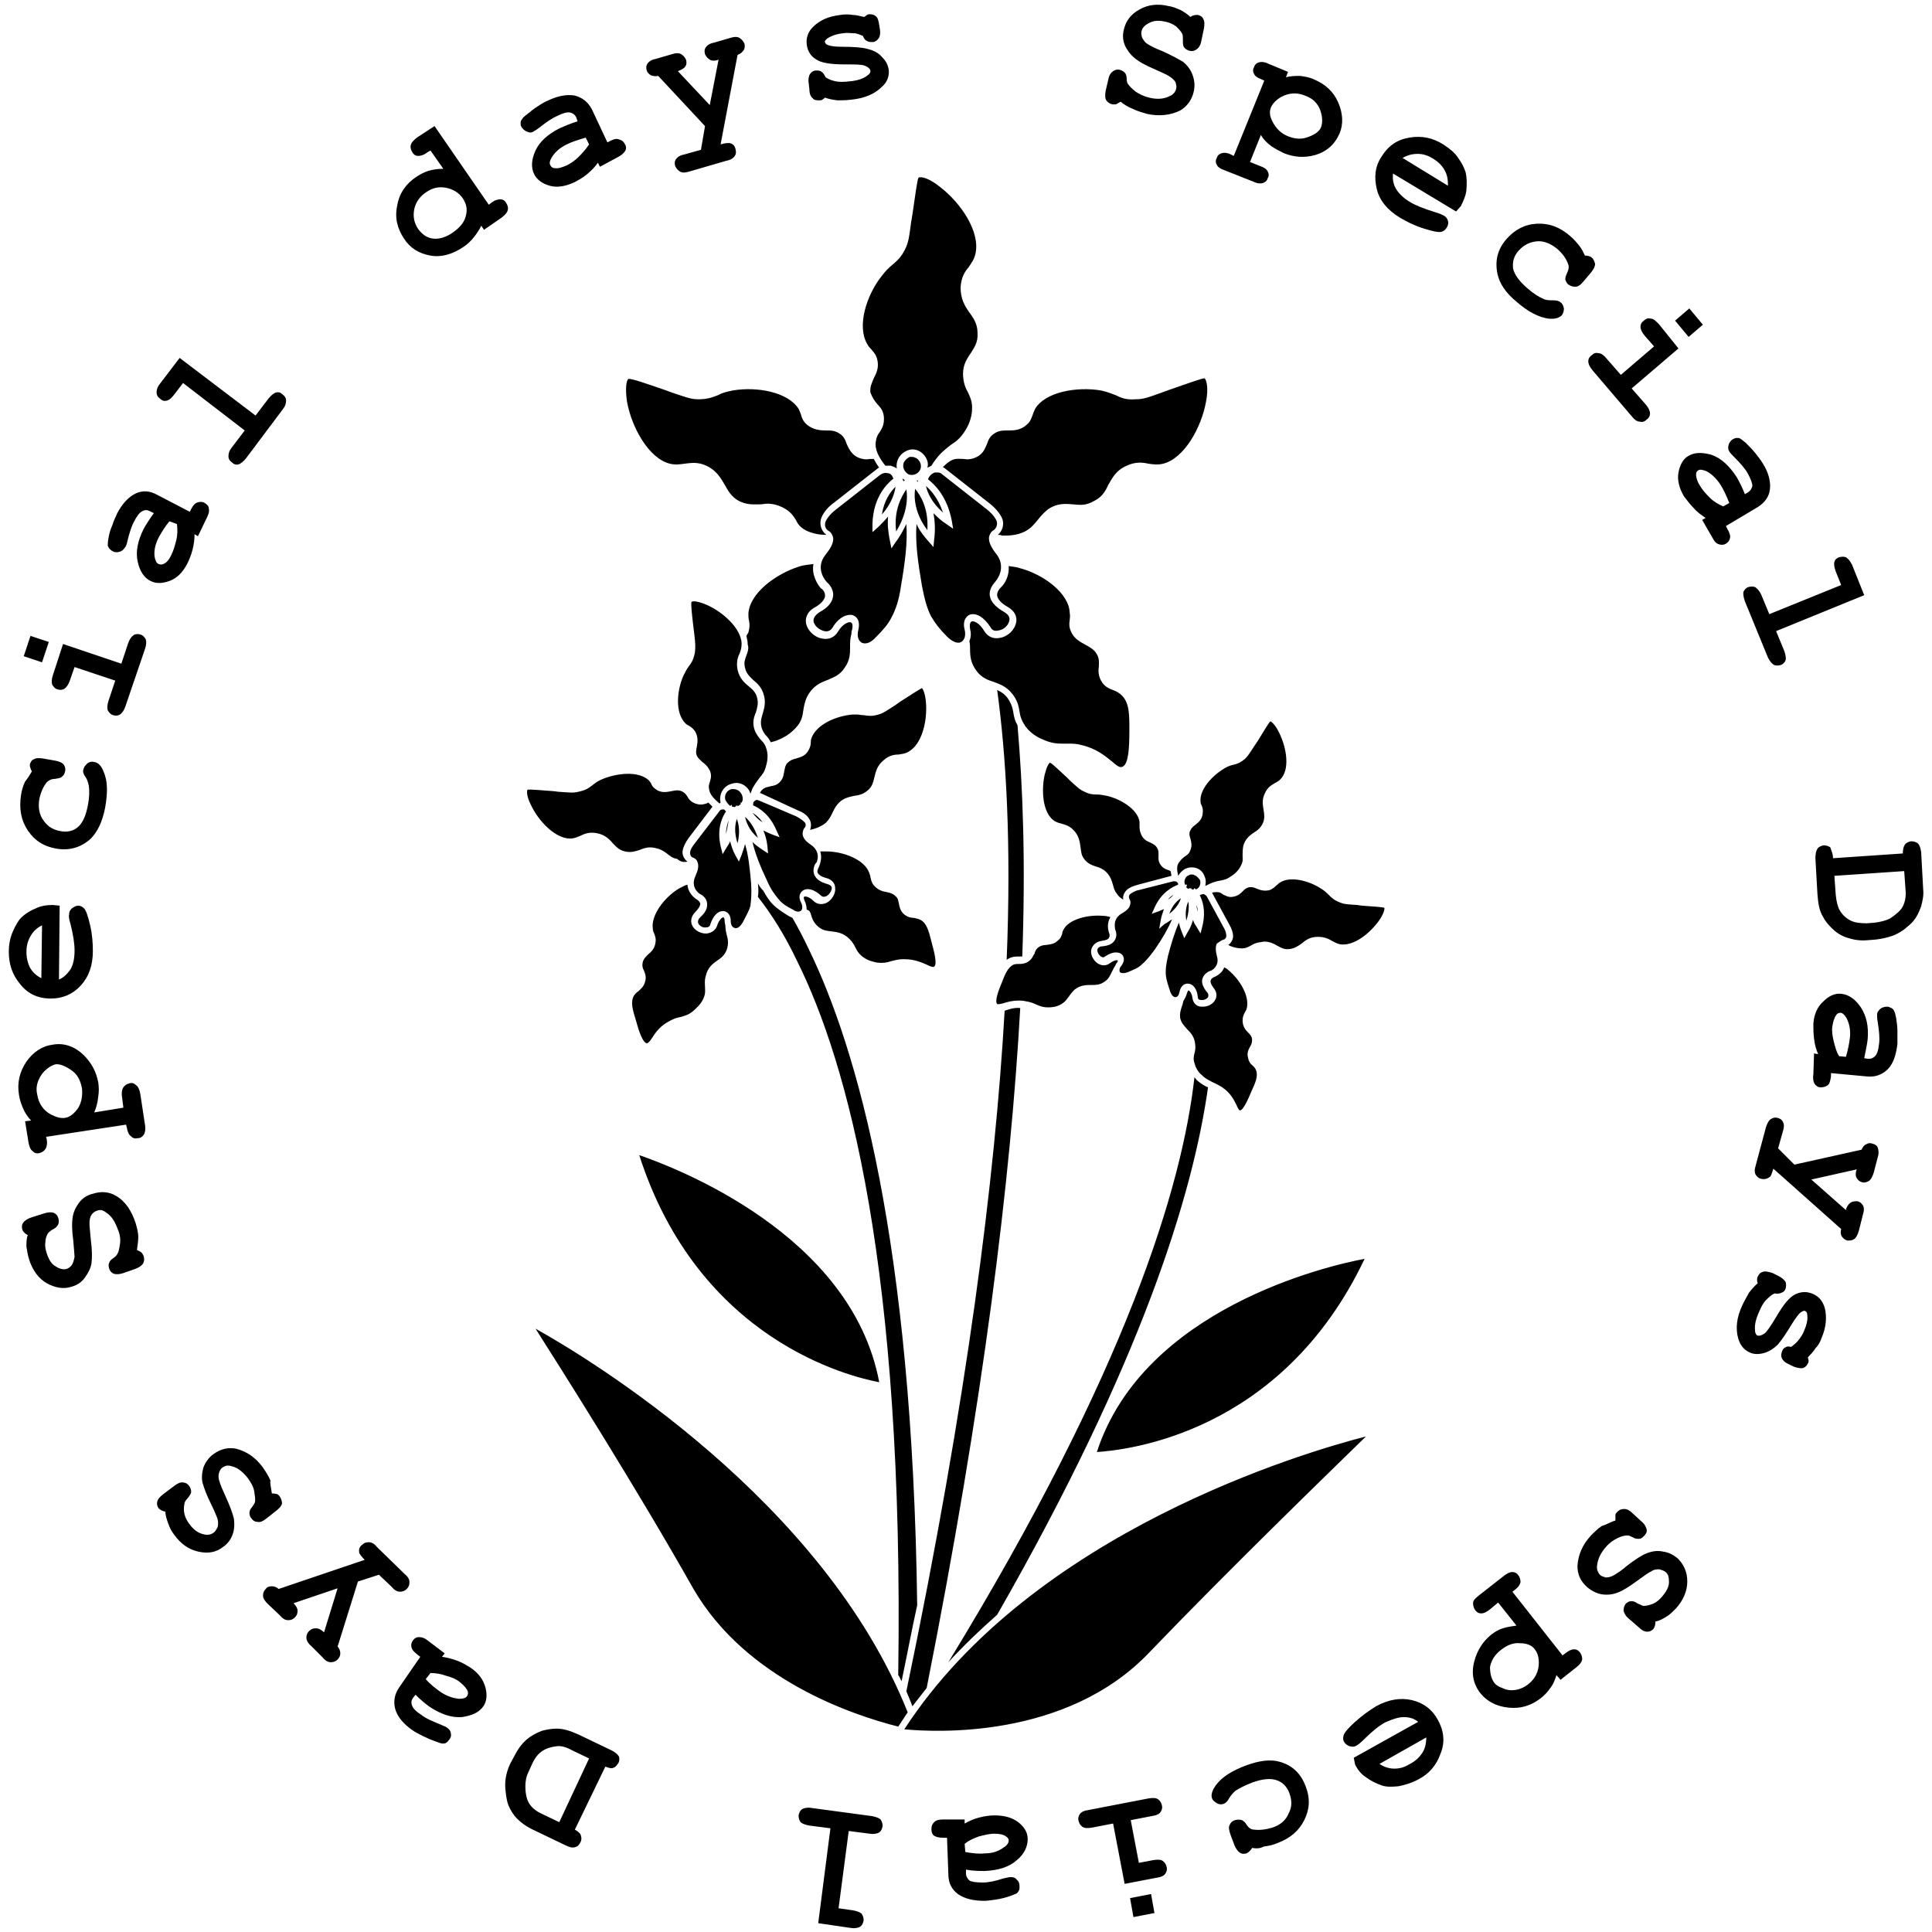 <?xml version="1.0" encoding="utf-8"?>
<!-- Generator: Adobe Illustrator 27.2.0, SVG Export Plug-In . SVG Version: 6.00 Build 0)  -->
<svg version="1.1" id="レイヤー_1" xmlns="http://www.w3.org/2000/svg" xmlns:xlink="http://www.w3.org/1999/xlink" x="0px"
	 y="0px" width="285px" height="285px" viewBox="0 0 285 285" style="enable-background:new 0 0 285 285;" xml:space="preserve">
<path d="M165.3,15c-0.3,0.2-0.5,0.3-0.7,0.4c-0.2,0-0.3,0-0.5,0c-0.4-0.1-0.7-0.3-0.9-0.6c-0.2-0.3-0.2-0.8-0.1-1.4l0.4-1.7
	c0.1-0.6,0.4-1,0.7-1.2s0.6-0.3,1-0.2c0.3,0.1,0.5,0.2,0.7,0.4c0.2,0.2,0.3,0.5,0.3,0.9c0,0.4,0.1,0.7,0.2,0.8
	c0.2,0.3,0.6,0.7,1.1,1.1c0.6,0.4,1.2,0.7,2,0.9c1.2,0.3,2.2,0.2,3-0.2c0.5-0.2,0.9-0.6,1-1.1c0.1-0.3,0-0.6-0.1-1
	c-0.2-0.3-0.5-0.6-1-0.9c-0.3-0.2-1-0.5-2.1-1c-1.4-0.6-2.3-1.1-3-1.7c-0.6-0.5-1.1-1.2-1.4-1.9c-0.3-0.8-0.3-1.5-0.1-2.3
	c0.3-1.2,1-2.2,2.3-2.9c1.2-0.7,2.7-0.9,4.3-0.5c0.7,0.1,1.3,0.4,1.8,0.6c0.5,0.3,1,0.6,1.4,1c0.4-0.3,0.8-0.3,1.1-0.3
	c0.4,0.1,0.7,0.3,0.8,0.6c0.2,0.3,0.2,0.8,0.1,1.4l-0.4,1.9c-0.1,0.6-0.4,1-0.7,1.2s-0.6,0.3-1,0.2c-0.3-0.1-0.6-0.2-0.8-0.5
	c-0.2-0.2-0.2-0.5-0.2-1c0-0.4,0-0.8-0.1-1c-0.2-0.4-0.5-0.7-0.9-1.1c-0.4-0.3-1-0.6-1.6-0.7c-0.9-0.2-1.7-0.2-2.4,0.2
	c-0.6,0.3-1,0.7-1.1,1.2c-0.1,0.3,0,0.7,0.1,1c0.2,0.3,0.4,0.7,0.8,0.9c0.3,0.2,1,0.6,2.3,1.1c1.3,0.6,2.2,1.1,2.9,1.5
	c0.6,0.5,1.1,1.1,1.4,1.9c0.3,0.8,0.4,1.6,0.2,2.5c-0.3,1.3-1,2.2-2,2.8c-1.4,0.7-3.1,0.9-4.9,0.5c-0.7-0.2-1.4-0.4-2-0.7
	C166.4,15.8,165.8,15.4,165.3,15z M186,19.9l-1.6,4l1.5,0.6c0.6,0.2,1,0.5,1.1,0.8c0.2,0.3,0.2,0.7,0,1c-0.1,0.4-0.4,0.6-0.7,0.7
	c-0.3,0.1-0.8,0.1-1.4-0.2l-4.3-1.7c-0.6-0.2-1-0.5-1.1-0.8c-0.2-0.3-0.2-0.7,0-1c0.1-0.4,0.4-0.6,0.7-0.7c0.3-0.1,0.8-0.1,1.4,0.2
	l0.4,0.2l4.5-11.1l-0.4-0.2c-0.6-0.2-1-0.5-1.1-0.8c-0.2-0.3-0.2-0.7,0-1c0.1-0.4,0.4-0.6,0.7-0.7c0.3-0.1,0.8-0.1,1.4,0.2l2.9,1.2
	l-0.3,0.8c0.7-0.2,1.4-0.2,2.1-0.2c0.7,0.1,1.4,0.2,2,0.5c1.7,0.7,2.9,1.8,3.6,3.4c0.7,1.6,0.8,3.2,0.2,4.6
	c-0.7,1.6-1.9,2.7-3.7,3.2c-1.5,0.4-3,0.3-4.5-0.3c-0.6-0.3-1.2-0.6-1.8-1C186.9,21.1,186.4,20.6,186,19.9z M194.9,18.7
	c0.1-0.3,0.2-0.8,0.1-1.5c-0.1-0.6-0.3-1.3-0.7-1.8c-0.4-0.6-1-1-1.8-1.3c-1.2-0.5-2.4-0.4-3.5,0.2c-0.7,0.4-1.2,0.9-1.5,1.5
	c-0.3,0.7-0.2,1.4,0.3,2.3c0.5,0.9,1.2,1.6,2.2,2c1,0.4,2,0.5,3,0.1C194.1,19.8,194.7,19.3,194.9,18.7z M214.8,31.2l-9.3-5.6
	c-0.1,0.7,0,1.5,0.4,2.2c0.4,0.7,1.1,1.4,2.1,2c0.8,0.5,2.1,1,3.7,1.5c0.7,0.2,1.1,0.4,1.3,0.5c0.3,0.2,0.5,0.4,0.6,0.8
	c0.1,0.3,0,0.7-0.2,1c-0.2,0.3-0.4,0.5-0.8,0.6c-0.5,0.1-1.3-0.1-2.6-0.5c-1.3-0.4-2.5-1-3.5-1.6c-1.8-1.1-3-2.5-3.4-4.2
	s-0.3-3.3,0.7-4.8c1-1.6,2.3-2.5,4.1-2.8c1.8-0.3,3.4,0,5,1c0.9,0.6,1.7,1.2,2.2,2c0.6,0.8,0.9,1.5,1.1,2.1c0.2,0.9,0.2,1.8,0.1,2.8
	c-0.1,0.7-0.4,1.4-0.8,2.2L214.8,31.2z M213.6,27.4c0-0.9-0.1-1.6-0.5-2.3c-0.4-0.7-0.9-1.2-1.7-1.7c-0.8-0.5-1.5-0.7-2.3-0.7
	c-0.8,0-1.5,0.2-2.2,0.6L213.6,27.4z M233.8,37.7c0.4,0,0.8,0.1,1,0.3c0.3,0.2,0.4,0.6,0.5,0.9c0,0.4-0.2,0.8-0.6,1.3l-1.1,1.3
	c-0.4,0.5-0.8,0.8-1.2,0.8c-0.4,0-0.7-0.1-1-0.3c-0.3-0.2-0.4-0.5-0.5-0.8c0-0.2,0.1-0.6,0.3-1c0.2-0.4,0.3-0.9,0.1-1.3
	c-0.3-0.8-0.8-1.5-1.6-2.2c-1-0.8-2-1.2-3-1.1c-1,0.1-1.9,0.5-2.7,1.4c-0.7,0.8-0.9,1.6-0.8,2.6c0.2,0.9,0.9,1.9,2.2,3
	c0.8,0.7,1.6,1.2,2.3,1.5c0.4,0.2,0.9,0.2,1.4,0.2c0.5,0,0.9,0.1,1.1,0.3c0.3,0.2,0.4,0.5,0.5,0.9c0,0.4-0.1,0.7-0.3,1
	c-0.4,0.4-1,0.6-2,0.5c-1.4-0.2-3-1-4.7-2.5c-1.6-1.3-2.5-2.7-2.8-4.1c-0.4-1.9,0-3.6,1.3-5.1c1.2-1.4,2.7-2.2,4.5-2.3
	c1.8-0.1,3.4,0.5,4.9,1.8c0.6,0.5,1,1,1.4,1.5S233.5,37.1,233.8,37.7z M247.6,51.4l-6.9,5.9l2.1,2.4c0.4,0.5,0.6,0.9,0.6,1.3
	c0,0.4-0.2,0.7-0.5,0.9c-0.3,0.3-0.6,0.4-1,0.3c-0.4,0-0.8-0.3-1.2-0.8l-5.8-6.8c-0.4-0.5-0.6-0.9-0.6-1.3c0-0.4,0.2-0.7,0.5-0.9
	c0.3-0.3,0.6-0.4,1-0.3c0.4,0,0.8,0.3,1.2,0.8l2.1,2.4l4.9-4.2l-1.4-1.6c-0.4-0.5-0.6-0.9-0.6-1.3c0-0.4,0.2-0.7,0.5-0.9
	c0.3-0.3,0.6-0.4,1-0.3c0.4,0,0.7,0.3,1.2,0.8L247.6,51.4z M251.2,47.9l-2.1,1.8l-2-2.4l2.1-1.8L251.2,47.9z M251.1,76.7l0.5-0.3
	c-0.6-0.4-1.3-0.9-1.8-1.5c-0.6-0.6-1-1.2-1.4-1.7c-0.7-1.2-1-2.4-0.8-3.5c0.2-1.1,0.7-2,1.4-2.4c0.9-0.6,2.1-0.6,3.5-0.2
	c1.4,0.5,2.6,1.6,3.7,3.3c0.4,0.7,0.8,1.5,1.2,2.5l0.5-0.3c0.3-0.2,0.5-0.5,0.6-0.9c0-0.4-0.2-1-0.7-1.9c-0.4-0.7-1.1-1.5-2-2.4
	c-0.3-0.3-0.6-0.6-0.7-0.8c-0.2-0.3-0.2-0.6-0.1-1c0.1-0.3,0.3-0.6,0.6-0.8c0.2-0.1,0.4-0.2,0.6-0.2s0.4,0,0.5,0.1
	c0.2,0.1,0.4,0.3,0.8,0.6c0.5,0.5,1,1,1.4,1.5c0.4,0.5,0.8,1,1.1,1.5c0.9,1.4,1.2,2.7,1.1,3.8c-0.1,1.1-0.7,2-1.8,2.7l-4.7,2.8
	l0.2,0.4c0.3,0.5,0.5,1,0.4,1.4c-0.1,0.4-0.3,0.6-0.6,0.8c-0.3,0.2-0.7,0.2-1,0.1c-0.4-0.1-0.7-0.4-1-1L251.1,76.7z M255.1,74.2
	c-0.4-1-0.8-1.9-1.3-2.7c-0.6-0.9-1.3-1.6-2.1-2c-0.5-0.2-1-0.3-1.2-0.1c-0.2,0.1-0.3,0.3-0.3,0.6c0,0.5,0.2,1.1,0.6,1.7
	c0.3,0.5,0.8,1.1,1.4,1.7c0.6,0.6,1.3,1,2,1.3L255.1,74.2z M275,87.8L262,93.1l1.2,2.9c0.2,0.6,0.3,1.1,0.2,1.4s-0.4,0.6-0.7,0.7
	c-0.4,0.1-0.7,0.1-1,0c-0.3-0.2-0.6-0.5-0.9-1.1l-3.4-8.3c-0.2-0.6-0.3-1.1-0.2-1.4c0.1-0.3,0.4-0.6,0.7-0.7c0.4-0.1,0.7-0.1,1,0
	c0.3,0.2,0.6,0.5,0.9,1.1l1.2,2.9l10.6-4.3l-0.8-2c-0.2-0.6-0.3-1-0.2-1.4s0.4-0.6,0.7-0.7c0.4-0.1,0.7-0.1,1,0
	c0.3,0.2,0.6,0.5,0.9,1.1L275,87.8z M270.4,126.6l10.3-0.7c0-0.6,0.1-1,0.3-1.3c0.2-0.3,0.5-0.4,0.9-0.5c0.4,0,0.7,0.1,1,0.3
	c0.3,0.3,0.4,0.7,0.5,1.3l0.3,5.5c0.1,0.9-0.1,1.7-0.3,2.5c-0.3,0.8-0.6,1.5-1.1,2.1c-0.3,0.4-0.8,0.8-1.4,1.3
	c-0.6,0.4-1.2,0.8-1.9,1c-0.6,0.2-1.4,0.4-2.3,0.5l-1.3,0.1c-1.1,0.1-2.1-0.1-3-0.4c-0.9-0.3-1.6-0.8-2.2-1.4s-1-1.1-1.3-1.7
	c-0.5-0.8-0.7-1.9-0.8-3.3l-0.3-5.3c0-0.6,0.1-1.1,0.3-1.4c0.2-0.3,0.5-0.4,0.9-0.5c0.4,0,0.7,0.1,1,0.3
	C270.2,125.6,270.4,126,270.4,126.6z M270.6,129.2l0.2,2.8c0.1,1,0.3,1.8,0.6,2.3c0.4,0.7,1,1.2,1.6,1.5s1.4,0.4,2.4,0.4l1.2-0.1
	c0.8-0.1,1.6-0.3,2.2-0.6c0.9-0.6,1.6-1.2,1.9-1.8c0.3-0.6,0.5-1.4,0.4-2.4l-0.2-2.8L270.6,129.2z M267.6,155.4l0.6,0.1
	c-0.3-0.7-0.5-1.4-0.6-2.3c-0.1-0.8-0.1-1.5-0.1-2.2c0.1-1.4,0.6-2.5,1.5-3.3c0.8-0.8,1.7-1.2,2.6-1.1c1.1,0.1,2.1,0.8,2.9,2
	c0.8,1.2,1.2,2.8,1,4.8c-0.1,0.8-0.3,1.7-0.5,2.7l0.6,0.1c0.4,0,0.7-0.1,1-0.4c0.3-0.3,0.5-0.9,0.6-1.9c0.1-0.8,0-1.8-0.2-3.1
	c-0.1-0.5-0.1-0.8-0.1-1.1c0-0.4,0.2-0.6,0.5-0.9c0.3-0.2,0.6-0.3,1-0.3c0.2,0,0.4,0.1,0.6,0.2c0.2,0.1,0.3,0.2,0.4,0.4
	c0.1,0.2,0.2,0.5,0.3,1c0.1,0.7,0.2,1.3,0.2,2c0,0.7,0,1.3,0,1.9c-0.2,1.6-0.6,2.9-1.4,3.7c-0.8,0.8-1.8,1.2-3,1.1l-5.4-0.5l0,0.5
	c-0.1,0.6-0.2,1.1-0.5,1.3c-0.3,0.2-0.6,0.3-1,0.3c-0.4,0-0.7-0.2-0.9-0.5c-0.2-0.3-0.3-0.8-0.2-1.4L267.6,155.4z M272.3,155.9
	c0.3-1,0.5-2,0.6-2.9c0.1-1.1-0.1-2-0.5-2.8c-0.3-0.5-0.6-0.8-0.9-0.8c-0.2,0-0.5,0.1-0.6,0.3c-0.3,0.4-0.5,1-0.6,1.7
	c-0.1,0.6,0,1.4,0.2,2.2c0.2,0.8,0.4,1.6,0.8,2.2L272.3,155.9z M264.7,171.8l9.9-2.2c0.2-0.4,0.4-0.7,0.7-0.8
	c0.3-0.2,0.6-0.2,0.9-0.1c0.4,0.1,0.7,0.3,0.8,0.6s0.2,0.8,0,1.4l-0.6,2.3c-0.2,0.6-0.4,1-0.7,1.2c-0.3,0.2-0.7,0.3-1,0.2
	c-0.4-0.1-0.6-0.3-0.8-0.6s-0.2-0.8,0-1.3l-6.7,1.5l5.1,4.5c0.1-0.5,0.4-0.9,0.7-1.1c0.3-0.2,0.7-0.2,1-0.2c0.4,0.1,0.6,0.3,0.8,0.6
	c0.2,0.3,0.2,0.8,0,1.4l-0.6,2.4c-0.2,0.6-0.4,1-0.7,1.2c-0.3,0.2-0.6,0.2-1,0.2c-0.3-0.1-0.6-0.3-0.8-0.6c-0.2-0.3-0.2-0.7-0.1-1.1
	l-10-8.9c-0.2,0.6-0.3,1-0.5,1.2c-0.4,0.3-0.8,0.4-1.3,0.3c-0.4-0.1-0.6-0.3-0.8-0.6s-0.2-0.8,0-1.4l1.5-5.6c0.2-0.6,0.4-1,0.7-1.2
	c0.3-0.2,0.6-0.3,1-0.2c0.4,0.1,0.7,0.3,0.8,0.6c0.2,0.3,0.2,0.8,0,1.4l-0.7,2.5L264.7,171.8z M264.2,198.7c0.4-0.3,0.8-0.6,1.1-1
	c0.3-0.4,0.6-0.8,0.8-1.3c0.4-0.9,0.6-1.7,0.5-2.4c0-0.3-0.1-0.5-0.3-0.6c-0.2-0.1-0.4,0-0.8,0.3c-0.2,0.2-0.6,0.7-1.1,1.5
	c-0.9,1.5-1.6,2.5-2.1,3.1c-0.7,0.7-1.4,1.1-2.1,1.3c-0.8,0.2-1.5,0.2-2.1-0.1c-0.9-0.4-1.4-1.1-1.7-2.1c-0.4-1.5-0.2-3.1,0.6-4.8
	c0.3-0.7,0.7-1.3,1-1.9c0.4-0.5,0.8-1,1.3-1.4c-0.1-0.2-0.1-0.3-0.1-0.5s0-0.3,0.1-0.5c0.2-0.4,0.4-0.6,0.8-0.7
	c0.3-0.1,0.8,0,1.4,0.2l0.8,0.4c0.6,0.3,0.9,0.6,1.1,0.9c0.1,0.3,0.1,0.7,0,1c-0.1,0.3-0.3,0.5-0.6,0.6c-0.2,0.1-0.6,0.2-1,0.1
	c-0.5,0.2-0.9,0.6-1.3,1c-0.4,0.4-0.7,1-1,1.7c-0.5,1.1-0.7,2-0.6,2.8c0,0.4,0.2,0.6,0.3,0.7c0.3,0.1,0.7,0,1.1-0.3s0.9-1.1,1.7-2.4
	c1.1-1.9,2-3,2.9-3.4c0.9-0.4,1.7-0.4,2.6,0c0.9,0.4,1.4,1.1,1.7,2.1c0.3,1.3,0.2,2.8-0.5,4.4c-0.2,0.6-0.5,1.1-0.9,1.5
	c-0.3,0.5-0.7,0.9-1.1,1.3c0,0.2,0.1,0.4,0.1,0.5s0,0.3-0.1,0.4c-0.1,0.3-0.4,0.6-0.7,0.7c-0.3,0.1-0.8,0-1.4-0.2l-0.6-0.3
	c-0.5-0.2-0.9-0.5-1-0.7c-0.3-0.4-0.3-0.8-0.1-1.3c0.1-0.3,0.3-0.5,0.6-0.6C263.6,198.6,263.9,198.6,264.2,198.7z M238.3,224.3
	c0-0.4,0-0.6,0-0.8c0-0.2,0.1-0.3,0.3-0.5c0.3-0.3,0.6-0.4,1-0.4c0.4,0,0.8,0.2,1.2,0.6l1.3,1.2c0.5,0.4,0.7,0.8,0.8,1.2
	s-0.1,0.7-0.4,1c-0.2,0.2-0.4,0.4-0.7,0.4s-0.6,0-0.9-0.2c-0.4-0.2-0.6-0.3-0.8-0.3c-0.4,0-0.9,0.1-1.5,0.4
	c-0.6,0.3-1.2,0.7-1.7,1.3c-0.8,0.9-1.2,1.8-1.3,2.7c-0.1,0.6,0.1,1,0.4,1.4c0.2,0.2,0.5,0.3,0.9,0.4c0.4,0,0.8-0.1,1.3-0.4
	c0.3-0.2,1-0.6,1.9-1.4c1.2-0.9,2.1-1.5,2.9-1.8c0.8-0.3,1.6-0.4,2.4-0.2c0.8,0.1,1.5,0.5,2.1,1c0.9,0.9,1.4,2,1.4,3.4
	c0,1.4-0.6,2.8-1.7,4c-0.5,0.5-0.9,0.9-1.4,1.2c-0.5,0.3-1,0.6-1.6,0.7c0,0.5-0.1,0.8-0.3,1.1c-0.3,0.3-0.6,0.4-0.9,0.4
	c-0.4,0-0.8-0.2-1.2-0.6l-1.5-1.3c-0.5-0.4-0.7-0.8-0.8-1.2c0-0.4,0.1-0.7,0.3-1c0.2-0.2,0.5-0.4,0.8-0.4c0.2,0,0.5,0,0.9,0.3
	c0.4,0.2,0.7,0.3,0.9,0.4c0.4,0,0.9-0.1,1.4-0.3c0.5-0.2,1-0.6,1.4-1.1c0.6-0.7,1-1.4,1-2.1c0-0.7-0.1-1.2-0.5-1.5
	c-0.2-0.2-0.6-0.3-0.9-0.4c-0.4,0-0.8,0-1.2,0.3c-0.3,0.1-1,0.6-2.1,1.4c-1.1,0.8-2,1.4-2.8,1.7c-0.7,0.3-1.5,0.4-2.3,0.3
	c-0.8-0.1-1.6-0.5-2.3-1.1c-1-0.9-1.4-1.9-1.4-3.1c0.1-1.6,0.7-3.1,2-4.5c0.5-0.5,1-1,1.6-1.4C237,224.9,237.6,224.5,238.3,224.3z
	 M223.7,239.8l-2.7-3.4l-1.2,1c-0.5,0.4-0.9,0.6-1.3,0.6c-0.4,0-0.7-0.2-0.9-0.5c-0.2-0.3-0.3-0.6-0.3-1s0.3-0.7,0.8-1.1l3.7-2.9
	c0.5-0.4,0.9-0.6,1.3-0.6c0.4,0,0.7,0.2,0.9,0.5c0.2,0.3,0.3,0.6,0.3,1c-0.1,0.4-0.3,0.7-0.8,1.1l-0.4,0.3l7.4,9.4l0.4-0.3
	c0.5-0.4,0.9-0.6,1.3-0.6c0.4,0,0.7,0.2,0.9,0.5c0.2,0.3,0.3,0.6,0.3,1c-0.1,0.4-0.3,0.7-0.8,1.1l-2.4,1.9l-0.6-0.7
	c-0.2,0.7-0.5,1.4-0.9,1.9c-0.4,0.6-0.9,1.1-1.4,1.5c-1.4,1.1-3,1.6-4.8,1.4c-1.8-0.2-3.1-0.9-4.1-2.1c-1.1-1.4-1.4-3-0.9-4.8
	c0.4-1.5,1.2-2.8,2.4-3.8c0.5-0.4,1.1-0.8,1.8-1C222.3,240,223,239.9,223.7,239.8z M220.4,248.2c0.2,0.3,0.6,0.6,1.2,0.8
	c0.6,0.3,1.2,0.4,1.9,0.3c0.7-0.1,1.4-0.4,2-0.9c1-0.8,1.5-1.9,1.5-3.1c0-0.9-0.2-1.5-0.6-2c-0.4-0.6-1.2-0.9-2.2-0.9
	c-1-0.1-1.9,0.3-2.8,1c-0.9,0.7-1.4,1.5-1.6,2.5C219.8,246.9,220,247.6,220.4,248.2z M199.7,259.3l9.5-5.3c-0.6-0.5-1.3-0.7-2.1-0.7
	c-0.8,0-1.7,0.3-2.8,0.8c-0.9,0.5-1.9,1.3-3.1,2.5c-0.5,0.5-0.9,0.8-1.1,0.9c-0.3,0.2-0.6,0.2-1,0.1c-0.3-0.1-0.6-0.3-0.8-0.6
	c-0.2-0.3-0.2-0.6-0.1-1c0.1-0.4,0.7-1.1,1.7-2c1-0.9,2.1-1.7,3.1-2.3c1.8-1,3.6-1.3,5.3-0.9s3,1.4,3.8,2.9c0.9,1.6,1.1,3.3,0.4,5
	c-0.6,1.7-1.7,3-3.3,3.8c-0.9,0.5-1.9,0.8-2.9,1c-1,0.1-1.8,0.1-2.4-0.1c-0.9-0.3-1.7-0.7-2.5-1.3c-0.6-0.4-1.1-1-1.5-1.8
	L199.7,259.3z M203.5,260.2c0.7,0.5,1.5,0.7,2.2,0.7c0.8,0,1.5-0.2,2.3-0.7c0.8-0.4,1.4-1,1.8-1.6c0.4-0.6,0.6-1.4,0.6-2.3
	L203.5,260.2z M184.7,272.6c-0.2,0.4-0.5,0.6-0.8,0.8c-0.4,0.1-0.7,0.1-1-0.1c-0.3-0.2-0.6-0.6-0.8-1.1l-0.6-1.6
	c-0.2-0.6-0.3-1.1-0.1-1.4c0.1-0.3,0.4-0.6,0.8-0.7c0.3-0.1,0.7-0.1,1,0c0.2,0.1,0.5,0.3,0.7,0.7c0.3,0.4,0.6,0.7,1.1,0.7
	c0.8,0.1,1.7,0,2.7-0.3c1.2-0.4,2-1.1,2.4-2.1c0.5-0.9,0.5-1.9,0.1-3c-0.4-1-1-1.6-1.9-1.9c-0.9-0.3-2.1-0.2-3.7,0.4
	c-1,0.4-1.8,0.8-2.4,1.2c-0.3,0.3-0.6,0.6-0.9,1.1c-0.2,0.4-0.5,0.7-0.8,0.8c-0.3,0.1-0.7,0.1-1-0.1c-0.3-0.2-0.6-0.4-0.7-0.7
	c-0.2-0.5,0-1.2,0.6-2c0.8-1.1,2.3-2.1,4.5-2.9c1.9-0.7,3.6-0.9,4.9-0.5c1.8,0.5,3.1,1.7,3.8,3.6c0.7,1.8,0.6,3.4-0.2,5
	c-0.8,1.6-2.1,2.7-4,3.4c-0.7,0.3-1.3,0.4-2,0.5C185.9,272.7,185.3,272.7,184.7,272.6z M165.9,277.9l-1.7-8.9l-3.1,0.6
	c-0.6,0.1-1.1,0.1-1.4-0.1c-0.3-0.2-0.5-0.5-0.6-0.9c-0.1-0.4,0-0.7,0.2-1c0.2-0.3,0.6-0.5,1.3-0.6l8.8-1.7c0.6-0.1,1.1-0.1,1.4,0.1
	c0.3,0.2,0.5,0.5,0.6,0.9c0.1,0.4,0,0.7-0.2,1c-0.2,0.3-0.6,0.5-1.3,0.6l-3.1,0.6l1.2,6.3l2.1-0.4c0.6-0.1,1.1-0.1,1.4,0.1
	s0.5,0.5,0.6,0.9c0.1,0.4,0,0.7-0.2,1s-0.6,0.5-1.3,0.6L165.9,277.9z M167.2,282.8l-0.5-2.8l3.1-0.6l0.5,2.8L167.2,282.8z
	 M142.3,268.4l0,0.6c0.7-0.4,1.4-0.7,2.2-0.9c0.8-0.2,1.5-0.3,2.2-0.3c1.4,0,2.6,0.3,3.5,1c0.9,0.7,1.4,1.5,1.4,2.5
	c0,1.1-0.5,2.2-1.6,3.1c-1.1,1-2.7,1.5-4.7,1.6c-0.8,0-1.7,0-2.8-0.2l0,0.6c0,0.4,0.2,0.7,0.5,1c0.3,0.2,1,0.3,2,0.3
	c0.8,0,1.8-0.2,3-0.6c0.5-0.1,0.8-0.2,1.1-0.2c0.4,0,0.7,0.1,0.9,0.4c0.3,0.2,0.4,0.6,0.4,1c0,0.2,0,0.4-0.1,0.6
	c-0.1,0.2-0.2,0.3-0.3,0.4c-0.2,0.1-0.5,0.2-1,0.4c-0.6,0.2-1.3,0.4-2,0.5s-1.3,0.2-1.8,0.2c-1.6,0-2.9-0.3-3.9-1
	c-0.9-0.7-1.4-1.6-1.4-2.9l-0.2-5.4l-0.5,0c-0.6,0-1.1-0.1-1.4-0.3c-0.3-0.2-0.4-0.6-0.4-1c0-0.4,0.1-0.7,0.4-1
	c0.3-0.3,0.7-0.4,1.4-0.4L142.3,268.4z M142.4,273.2c1.1,0.2,2,0.3,2.9,0.2c1.1,0,2-0.3,2.8-0.9c0.5-0.3,0.7-0.7,0.7-1
	c0-0.2-0.1-0.4-0.4-0.6c-0.4-0.3-1-0.4-1.8-0.4c-0.6,0-1.4,0.2-2.2,0.4c-0.8,0.3-1.5,0.6-2.1,1.1L142.4,273.2z M120.7,283.7l1.8-14
	l-3.1-0.4c-0.6-0.1-1.1-0.3-1.3-0.5c-0.2-0.3-0.3-0.6-0.3-1c0.1-0.4,0.2-0.7,0.5-0.9c0.3-0.2,0.8-0.3,1.4-0.2l8.9,1.2
	c0.6,0.1,1.1,0.3,1.3,0.5c0.2,0.3,0.3,0.6,0.3,1c-0.1,0.4-0.2,0.7-0.5,0.9c-0.3,0.2-0.8,0.3-1.4,0.2l-3.1-0.4l-1.5,11.4l2.1,0.3
	c0.6,0.1,1.1,0.3,1.3,0.5c0.2,0.3,0.3,0.6,0.3,1c-0.1,0.4-0.2,0.7-0.5,0.9c-0.3,0.2-0.8,0.3-1.4,0.2L120.7,283.7z M89.3,260.6
	l-4.5,9.3c0.5,0.3,0.8,0.5,0.9,0.9c0.1,0.3,0.1,0.7-0.1,1c-0.2,0.4-0.4,0.6-0.8,0.7c-0.4,0.1-0.8,0-1.4-0.3l-5-2.4
	c-0.8-0.4-1.5-0.9-2.1-1.5c-0.6-0.6-1-1.3-1.3-2c-0.2-0.5-0.3-1.1-0.4-1.9c-0.1-0.8-0.1-1.5,0-2.1s0.3-1.4,0.7-2.2l0.6-1.1
	c0.5-1,1.1-1.8,1.8-2.4s1.5-1,2.3-1.3c0.8-0.2,1.5-0.3,2.1-0.3c1,0,2,0.3,3.3,0.9l4.8,2.3c0.6,0.3,0.9,0.6,1.1,0.9
	c0.1,0.3,0.1,0.7-0.1,1c-0.2,0.3-0.4,0.6-0.8,0.7C90.2,260.9,89.8,260.8,89.3,260.6z M86.9,259.4l-2.5-1.2c-0.9-0.5-1.7-0.7-2.3-0.6
	c-0.8,0.1-1.5,0.3-2.1,0.7c-0.6,0.4-1.1,1-1.5,1.9l-0.5,1.1c-0.4,0.8-0.5,1.5-0.5,2.2c0,1.1,0.2,2,0.6,2.6c0.4,0.6,1,1.1,1.9,1.5
	l2.5,1.2L86.9,259.4z M65.6,243.9l-0.4,0.5c0.7,0.1,1.5,0.3,2.3,0.6c0.8,0.3,1.4,0.7,1.9,1c1.2,0.8,1.9,1.8,2.2,2.9s0.2,2.1-0.3,2.8
	c-0.6,0.9-1.7,1.4-3.2,1.6c-1.5,0.1-3-0.4-4.7-1.5c-0.7-0.5-1.4-1.1-2.1-1.8l-0.4,0.5c-0.2,0.3-0.3,0.7-0.1,1.1
	c0.1,0.4,0.6,0.9,1.4,1.4c0.6,0.5,1.6,0.9,2.8,1.4c0.4,0.2,0.8,0.3,1,0.5c0.3,0.2,0.5,0.5,0.5,0.8c0.1,0.3,0,0.7-0.3,1
	c-0.1,0.2-0.3,0.3-0.4,0.4c-0.2,0.1-0.3,0.1-0.5,0.1c-0.2,0-0.5-0.1-1-0.3c-0.6-0.2-1.3-0.5-1.9-0.8c-0.6-0.3-1.2-0.6-1.6-0.9
	c-1.3-0.9-2.2-2-2.5-3.1c-0.3-1.1-0.1-2.2,0.6-3.2l3.1-4.5l-0.4-0.3c-0.5-0.4-0.8-0.7-0.9-1.1c-0.1-0.4,0-0.7,0.2-1
	c0.2-0.3,0.5-0.5,0.9-0.5c0.4,0,0.8,0.1,1.3,0.5L65.6,243.9z M62.8,247.7c0.7,0.8,1.5,1.4,2.2,1.9c0.9,0.6,1.8,0.9,2.7,1
	c0.6,0,1-0.1,1.2-0.4c0.1-0.2,0.2-0.4,0.1-0.7c-0.2-0.5-0.6-0.9-1.2-1.4c-0.5-0.4-1.2-0.7-2-0.9c-0.8-0.3-1.6-0.4-2.3-0.4
	L62.8,247.7z M52.8,233.3l-3,9.6c0.3,0.3,0.4,0.7,0.4,1c0,0.3-0.1,0.6-0.4,0.9c-0.3,0.3-0.6,0.4-1,0.4c-0.4,0-0.8-0.2-1.2-0.7
	l-1.7-1.7c-0.5-0.4-0.7-0.9-0.7-1.2c0-0.4,0.1-0.7,0.4-1c0.3-0.3,0.6-0.4,1-0.4c0.4,0,0.8,0.2,1.2,0.6l2-6.5l-6.5,2.2
	c0.4,0.4,0.6,0.8,0.6,1.1c0,0.4-0.1,0.7-0.4,1c-0.3,0.3-0.6,0.4-1,0.4c-0.4,0-0.8-0.2-1.2-0.7l-1.8-1.7c-0.4-0.4-0.7-0.8-0.7-1.2
	c0-0.4,0.1-0.7,0.4-1c0.2-0.3,0.5-0.4,0.9-0.4c0.3,0,0.7,0.1,1,0.4l12.7-4.3c-0.5-0.5-0.7-0.8-0.8-1c-0.1-0.5,0-0.9,0.4-1.2
	c0.3-0.3,0.6-0.4,1-0.4c0.4,0,0.8,0.2,1.2,0.7l4.1,4c0.5,0.4,0.7,0.8,0.7,1.2c0,0.4-0.1,0.7-0.4,1c-0.3,0.3-0.6,0.4-1,0.4
	c-0.4,0-0.8-0.2-1.2-0.7l-1.9-1.8L52.8,233.3z M40.1,220.3c0.4,0,0.6,0.1,0.8,0.1c0.1,0.1,0.3,0.2,0.4,0.4c0.2,0.3,0.3,0.7,0.3,1
	c-0.1,0.4-0.4,0.7-0.9,1.1l-1.4,1.1c-0.5,0.4-0.9,0.6-1.3,0.5c-0.4,0-0.7-0.2-0.9-0.5c-0.2-0.2-0.3-0.5-0.3-0.8
	c0-0.3,0.1-0.6,0.4-0.9c0.2-0.3,0.4-0.6,0.4-0.7c0.1-0.4,0-0.9-0.1-1.6s-0.5-1.3-0.9-1.9c-0.7-0.9-1.5-1.6-2.4-1.8
	c-0.6-0.2-1-0.1-1.4,0.2c-0.3,0.2-0.4,0.5-0.5,0.8c-0.1,0.4-0.1,0.8,0.1,1.3c0.1,0.4,0.4,1.1,0.9,2.2c0.6,1.3,1,2.4,1.2,3.2
	c0.1,0.8,0.1,1.6-0.2,2.4c-0.3,0.8-0.8,1.4-1.4,1.8c-1,0.8-2.2,1-3.6,0.7s-2.6-1.1-3.6-2.5c-0.4-0.5-0.7-1.1-0.9-1.7
	c-0.2-0.6-0.4-1.1-0.4-1.7c-0.5-0.1-0.8-0.3-1-0.5c-0.2-0.3-0.3-0.6-0.2-1c0.1-0.4,0.4-0.7,0.9-1.1l1.6-1.2c0.5-0.4,1-0.6,1.3-0.5
	c0.4,0,0.7,0.2,0.9,0.5c0.2,0.3,0.3,0.5,0.3,0.9c0,0.2-0.2,0.5-0.5,0.9c-0.3,0.3-0.5,0.6-0.5,0.9c-0.1,0.4-0.1,0.9,0,1.4
	c0.1,0.5,0.4,1.1,0.8,1.6c0.6,0.8,1.2,1.2,1.9,1.4c0.7,0.2,1.2,0.1,1.6-0.2c0.3-0.2,0.4-0.5,0.6-0.8c0.1-0.4,0.1-0.8,0-1.2
	c-0.1-0.3-0.4-1.1-1-2.3c-0.6-1.2-1-2.3-1.2-3s-0.1-1.6,0.1-2.3c0.3-0.8,0.8-1.5,1.5-2c1.1-0.8,2.2-1,3.3-0.8c1.6,0.4,2.9,1.3,4,2.8
	c0.4,0.6,0.8,1.2,1.1,1.9C39.8,218.8,40,219.5,40.1,220.3z M20.2,184.4c0.3,0.1,0.6,0.3,0.7,0.4c0.1,0.1,0.2,0.3,0.3,0.5
	c0.1,0.4,0.1,0.7-0.1,1.1c-0.2,0.3-0.6,0.6-1.2,0.8l-1.7,0.6c-0.6,0.2-1.1,0.2-1.4,0.1c-0.3-0.1-0.6-0.4-0.7-0.8
	c-0.1-0.3-0.1-0.6,0-0.8c0.1-0.3,0.3-0.5,0.6-0.7c0.3-0.2,0.5-0.4,0.6-0.6c0.2-0.3,0.3-0.8,0.4-1.5c0.1-0.7,0-1.4-0.3-2.1
	c-0.4-1.1-0.9-2-1.7-2.5c-0.5-0.4-0.9-0.5-1.4-0.3c-0.3,0.1-0.6,0.3-0.8,0.6c-0.2,0.3-0.3,0.7-0.3,1.3c0,0.4,0.1,1.2,0.2,2.4
	c0.2,1.5,0.2,2.6,0.1,3.4c-0.1,0.8-0.5,1.5-1,2.2s-1.2,1.1-1.9,1.3c-1.2,0.4-2.4,0.2-3.7-0.5c-1.2-0.7-2.1-1.9-2.6-3.5
	c-0.2-0.6-0.3-1.3-0.4-1.9c0-0.6,0-1.2,0.2-1.7c-0.4-0.2-0.7-0.5-0.8-0.8c-0.1-0.4-0.1-0.7,0.1-1c0.2-0.3,0.6-0.6,1.2-0.8l1.9-0.6
	c0.6-0.2,1.1-0.2,1.4-0.1c0.3,0.1,0.6,0.4,0.7,0.8c0.1,0.3,0.1,0.6,0,0.9c-0.1,0.2-0.3,0.5-0.7,0.7c-0.4,0.2-0.6,0.4-0.8,0.6
	c-0.2,0.3-0.4,0.8-0.4,1.3c-0.1,0.5,0,1.1,0.2,1.7c0.3,0.9,0.7,1.6,1.3,1.9c0.6,0.4,1.1,0.5,1.6,0.4c0.3-0.1,0.6-0.3,0.8-0.6
	c0.2-0.3,0.3-0.7,0.4-1.2c0-0.3-0.1-1.2-0.2-2.5c-0.2-1.4-0.2-2.5-0.1-3.2c0.1-0.8,0.4-1.5,0.9-2.2c0.5-0.7,1.2-1.2,2.1-1.4
	c1.2-0.4,2.4-0.3,3.4,0.3c1.4,0.8,2.3,2.2,2.9,4c0.2,0.7,0.4,1.4,0.4,2.1C20.4,183,20.3,183.7,20.2,184.4z M13.9,164.1l4.3-0.7
	l-0.2-1.6c-0.1-0.6,0-1.1,0.2-1.4s0.5-0.5,0.9-0.6c0.4-0.1,0.7,0,1,0.3c0.3,0.2,0.5,0.7,0.6,1.3l0.7,4.6c0.1,0.6,0,1.1-0.2,1.4
	s-0.5,0.5-0.9,0.5c-0.4,0.1-0.7,0-1-0.3c-0.3-0.2-0.5-0.7-0.6-1.3l-0.1-0.4l-11.8,1.8l0.1,0.4c0.1,0.6,0,1.1-0.2,1.4
	c-0.2,0.3-0.5,0.5-0.9,0.6c-0.4,0.1-0.7,0-1-0.3c-0.3-0.2-0.5-0.7-0.6-1.3l-0.5-3.1l0.9-0.1c-0.5-0.5-0.9-1.1-1.2-1.8
	s-0.5-1.3-0.6-2c-0.3-1.8,0.1-3.4,1.1-4.9c1-1.4,2.3-2.3,3.9-2.5c1.7-0.3,3.3,0.3,4.6,1.6c1.1,1.1,1.8,2.4,2.1,4
	c0.1,0.7,0.1,1.4,0,2C14.4,162.7,14.2,163.4,13.9,164.1z M8.2,157c-0.4,0.1-0.8,0.3-1.3,0.7c-0.5,0.4-0.9,0.9-1.2,1.6
	c-0.3,0.7-0.4,1.4-0.2,2.2c0.2,1.3,0.9,2.3,2,2.9c0.8,0.4,1.4,0.6,2.1,0.5c0.7-0.1,1.3-0.6,1.9-1.4c0.5-0.8,0.7-1.8,0.6-2.9
	c-0.2-1.1-0.6-2-1.4-2.6S8.9,156.9,8.2,157z M8.8,133.6l-0.1,10.9c0.7-0.3,1.2-0.8,1.7-1.5c0.4-0.7,0.6-1.6,0.6-2.8
	c0-1-0.2-2.3-0.6-3.9c-0.2-0.7-0.3-1.1-0.2-1.4c0-0.4,0.1-0.6,0.4-0.9c0.3-0.2,0.6-0.4,0.9-0.4c0.3,0,0.6,0.1,0.9,0.4
	c0.3,0.3,0.6,1.2,0.9,2.5c0.3,1.3,0.4,2.6,0.4,3.8c0,2.1-0.6,3.8-1.8,5.1c-1.2,1.3-2.7,1.9-4.4,1.9c-1.9,0-3.4-0.7-4.5-2.1
	c-1.2-1.4-1.7-3-1.7-4.8c0-1.1,0.2-2.1,0.6-3c0.4-0.9,0.8-1.6,1.2-2c0.6-0.6,1.4-1.1,2.4-1.5c0.7-0.3,1.4-0.4,2.3-0.4L8.8,133.6z
	 M6.2,136.5c-0.8,0.4-1.3,0.9-1.7,1.6c-0.4,0.7-0.6,1.4-0.6,2.3c0,0.9,0.2,1.7,0.5,2.3c0.4,0.7,0.9,1.2,1.7,1.6L6.2,136.5z
	 M4.7,113.8c-0.2-0.4-0.3-0.7-0.3-1c0.1-0.4,0.3-0.7,0.6-0.8c0.3-0.2,0.8-0.2,1.4-0.1l1.7,0.3c0.6,0.1,1.1,0.3,1.3,0.6
	c0.2,0.3,0.3,0.6,0.2,1c-0.1,0.4-0.2,0.6-0.5,0.8c-0.2,0.2-0.5,0.2-1,0.3c-0.5,0-0.9,0.2-1.2,0.5c-0.5,0.6-0.9,1.5-1.1,2.5
	c-0.2,1.2,0,2.3,0.6,3.1c0.6,0.9,1.4,1.4,2.5,1.6c1,0.2,1.9,0,2.6-0.6c0.7-0.6,1.2-1.7,1.5-3.4c0.2-1.1,0.2-2,0.1-2.7
	c-0.1-0.4-0.2-0.9-0.5-1.3c-0.3-0.4-0.4-0.8-0.3-1.1c0.1-0.4,0.3-0.6,0.6-0.9c0.3-0.2,0.6-0.3,1-0.2c0.6,0.1,1.1,0.6,1.4,1.5
	c0.6,1.3,0.6,3.1,0.2,5.3c-0.4,2-1.1,3.5-2.1,4.5c-1.4,1.3-3.1,1.8-5,1.5c-1.9-0.3-3.3-1.2-4.3-2.7c-1-1.5-1.3-3.2-1-5.2
	c0.1-0.7,0.3-1.4,0.6-2C4.1,114.8,4.4,114.3,4.7,113.8z M4.5,93.8l2.7,0.9l-1,3l-2.7-0.9L4.5,93.8z M9.3,95l8.6,2.9l1-3
	c0.2-0.6,0.5-1,0.8-1.2c0.3-0.2,0.7-0.2,1-0.1c0.4,0.1,0.6,0.4,0.8,0.7c0.1,0.3,0.1,0.8-0.1,1.4l-2.9,8.5c-0.2,0.6-0.5,1-0.8,1.2
	s-0.7,0.2-1,0.1c-0.4-0.1-0.6-0.4-0.8-0.7c-0.1-0.3-0.1-0.8,0.1-1.4l1-3L11,98.4l-0.7,2c-0.2,0.6-0.5,1-0.8,1.2s-0.7,0.2-1,0.1
	c-0.4-0.1-0.6-0.4-0.8-0.7c-0.1-0.3-0.1-0.8,0.1-1.4L9.3,95z M29.2,79.1l-0.5-0.3c0,0.8-0.1,1.5-0.3,2.3c-0.2,0.8-0.5,1.5-0.8,2.1
	c-0.7,1.3-1.5,2.1-2.6,2.5c-1.1,0.4-2,0.4-2.8,0c-1-0.5-1.6-1.5-1.9-2.9c-0.3-1.4,0-3,0.9-4.8c0.4-0.7,0.9-1.5,1.5-2.3l-0.6-0.3
	c-0.4-0.2-0.7-0.2-1.1,0c-0.4,0.2-0.8,0.7-1.2,1.5c-0.4,0.7-0.7,1.7-1,2.9c-0.1,0.5-0.2,0.8-0.4,1c-0.2,0.3-0.4,0.5-0.8,0.6
	c-0.3,0.1-0.7,0.1-1-0.1c-0.2-0.1-0.3-0.2-0.5-0.4c-0.1-0.2-0.2-0.3-0.2-0.5c0-0.2,0-0.5,0.1-1c0.1-0.7,0.3-1.3,0.6-2
	c0.2-0.7,0.5-1.2,0.7-1.7c0.8-1.5,1.7-2.4,2.7-2.9c1.1-0.5,2.1-0.4,3.2,0.2l4.8,2.5l0.2-0.4c0.3-0.6,0.6-0.9,1-1
	c0.3-0.1,0.7-0.1,1,0.1c0.3,0.2,0.6,0.4,0.6,0.8c0.1,0.4,0,0.8-0.3,1.4L29.2,79.1z M25,76.9c-0.7,0.8-1.2,1.7-1.6,2.4
	c-0.5,1-0.7,1.9-0.6,2.8c0.1,0.6,0.3,1,0.6,1.1c0.2,0.1,0.5,0.1,0.7,0c0.5-0.2,0.9-0.7,1.2-1.4c0.3-0.6,0.5-1.3,0.7-2.1
	c0.2-0.8,0.2-1.6,0.1-2.4L25,76.9z M26.5,52.8l11.2,8.5l1.9-2.5c0.4-0.5,0.8-0.8,1.1-0.9c0.4-0.1,0.7,0,1,0.3
	c0.3,0.2,0.5,0.5,0.5,0.9c0,0.4-0.1,0.8-0.5,1.3l-5.4,7.2c-0.4,0.5-0.8,0.8-1.1,0.9c-0.4,0.1-0.7,0-1-0.3c-0.3-0.2-0.5-0.5-0.5-0.9
	c0-0.4,0.1-0.8,0.5-1.3l1.9-2.5L27,56.5l-1.3,1.7c-0.4,0.5-0.7,0.8-1.1,0.9c-0.4,0.1-0.7,0-1-0.3c-0.3-0.2-0.5-0.5-0.5-0.9
	c0-0.4,0.1-0.8,0.5-1.3L26.5,52.8z M64.1,18.6l8,11.6l0.4-0.3c0.5-0.4,1-0.5,1.3-0.5c0.4,0,0.7,0.2,0.9,0.6c0.2,0.3,0.3,0.7,0.2,1
	c-0.1,0.4-0.4,0.7-0.9,1.1l-2.6,1.8L71,33.3c-0.3,0.6-0.7,1.2-1.1,1.7c-0.4,0.5-0.9,1-1.5,1.4c-1.6,1.1-3.3,1.6-4.9,1.3
	c-1.7-0.3-3-1.1-3.9-2.5c-1-1.5-1.4-3.1-1-4.9c0.3-1.8,1.3-3.2,2.8-4.2c0.6-0.4,1.2-0.7,1.8-0.9c0.7-0.2,1.4-0.3,2.2-0.3l-1.9-2.7
	L63,22.5c-0.5,0.4-1,0.5-1.3,0.5c-0.4,0-0.7-0.2-0.9-0.6c-0.2-0.3-0.3-0.7-0.2-1c0.1-0.4,0.4-0.7,0.9-1.1L64.1,18.6z M68.3,29.3
	c-0.6-0.9-1.5-1.4-2.5-1.6c-1.1-0.2-2,0-3,0.7c-0.9,0.6-1.5,1.5-1.7,2.5c-0.2,1.1,0,2,0.6,2.9c0.6,0.8,1.3,1.3,2.2,1.4
	c0.9,0.1,1.9-0.2,2.9-0.9c1-0.7,1.7-1.5,1.9-2.4C69,30.9,68.8,30.1,68.3,29.3z M88.5,24.6L88.2,24c-0.4,0.6-1,1.2-1.6,1.7
	c-0.6,0.5-1.3,0.9-1.9,1.2c-1.3,0.6-2.5,0.8-3.6,0.5c-1.1-0.3-1.9-0.9-2.3-1.7c-0.5-1-0.4-2.2,0.2-3.5s1.8-2.4,3.6-3.3
	c0.7-0.3,1.6-0.7,2.6-1L85,17.3c-0.2-0.4-0.5-0.6-0.9-0.7c-0.4-0.1-1.1,0.1-1.9,0.5c-0.7,0.3-1.6,0.9-2.6,1.7
	c-0.4,0.3-0.7,0.5-0.9,0.6c-0.3,0.2-0.6,0.2-1,0c-0.3-0.1-0.6-0.4-0.8-0.7c-0.1-0.2-0.1-0.4-0.1-0.6s0.1-0.4,0.2-0.5
	c0.1-0.2,0.3-0.4,0.7-0.7c0.5-0.4,1.1-0.9,1.6-1.2c0.6-0.4,1.1-0.7,1.6-0.9c1.5-0.7,2.8-0.9,3.9-0.7c1.1,0.3,1.9,0.9,2.5,2l2.3,4.9
	l0.4-0.2c0.6-0.3,1-0.4,1.4-0.2c0.4,0.1,0.6,0.3,0.8,0.7c0.2,0.3,0.2,0.7,0,1s-0.5,0.6-1.1,0.9L88.5,24.6z M86.4,20.3
	c-1,0.3-2,0.6-2.8,1c-1,0.5-1.7,1.1-2.2,1.9c-0.3,0.5-0.4,0.9-0.2,1.2c0.1,0.2,0.3,0.4,0.6,0.4c0.5,0.1,1.1-0.1,1.8-0.4
	c0.6-0.3,1.2-0.7,1.8-1.3c0.6-0.6,1.1-1.2,1.5-1.8L86.4,20.3z M104,18.6l-6.9-7.4c-0.4,0.1-0.8,0-1.1-0.1c-0.3-0.2-0.5-0.4-0.6-0.7
	c-0.1-0.4-0.1-0.7,0.1-1c0.2-0.3,0.6-0.6,1.2-0.7L99.1,8c0.6-0.2,1.1-0.2,1.4,0c0.3,0.2,0.5,0.4,0.7,0.8c0.1,0.4,0.1,0.7-0.1,1
	c-0.2,0.3-0.6,0.5-1.1,0.7l4.7,5l1.3-6.7c-0.5,0.2-1,0.2-1.3,0c-0.3-0.2-0.5-0.4-0.7-0.8c-0.1-0.4-0.1-0.7,0.1-1
	c0.2-0.3,0.6-0.6,1.2-0.7l2.4-0.7c0.6-0.2,1.1-0.2,1.4,0c0.3,0.2,0.5,0.4,0.7,0.8c0.1,0.3,0.1,0.7-0.1,1c-0.2,0.3-0.4,0.5-0.9,0.7
	l-2.5,13.2c0.6-0.2,1.1-0.2,1.3-0.2c0.5,0.1,0.8,0.4,0.9,0.9c0.1,0.4,0.1,0.7-0.1,1c-0.2,0.3-0.6,0.6-1.2,0.7l-5.5,1.6
	c-0.6,0.2-1.1,0.2-1.4,0c-0.3-0.2-0.5-0.4-0.7-0.8c-0.1-0.4-0.1-0.7,0.1-1c0.2-0.3,0.6-0.6,1.2-0.7l2.5-0.7L104,18.6z M127.3,5.3
	c-0.5-0.2-0.9-0.4-1.4-0.4s-1-0.1-1.5,0c-1,0.1-1.8,0.4-2.4,0.8c-0.2,0.2-0.4,0.4-0.3,0.5c0,0.2,0.2,0.4,0.6,0.5
	c0.3,0.1,0.9,0.2,1.9,0.2c1.8,0,3,0.1,3.7,0.3c0.9,0.2,1.7,0.6,2.2,1.2c0.6,0.6,0.9,1.2,1,1.9c0.1,0.9-0.2,1.8-1,2.5
	c-1.1,1.1-2.6,1.7-4.5,1.9c-0.8,0.1-1.5,0.1-2.1,0.1c-0.7-0.1-1.3-0.2-1.8-0.4c-0.1,0.1-0.2,0.2-0.4,0.3c-0.1,0.1-0.3,0.1-0.4,0.1
	c-0.4,0-0.8,0-1-0.3c-0.3-0.2-0.5-0.7-0.5-1.3l-0.1-0.9c-0.1-0.6,0-1.1,0.2-1.4c0.2-0.3,0.5-0.5,0.9-0.5c0.3,0,0.6,0,0.8,0.2
	c0.2,0.1,0.4,0.4,0.6,0.8c0.4,0.3,1,0.5,1.5,0.6s1.2,0.1,2,0c1.2-0.1,2.1-0.4,2.7-0.9c0.3-0.2,0.4-0.4,0.4-0.6
	c0-0.3-0.3-0.6-0.8-0.8c-0.5-0.2-1.4-0.2-2.9-0.2c-2.1,0-3.6-0.2-4.4-0.8c-0.8-0.5-1.2-1.3-1.3-2.2c-0.1-0.9,0.2-1.8,0.9-2.5
	c1-1,2.3-1.6,4.1-1.8c0.6-0.1,1.2-0.1,1.8,0c0.6,0,1.1,0.2,1.7,0.3c0.1-0.1,0.3-0.2,0.4-0.3c0.1-0.1,0.3-0.1,0.4-0.1
	c0.4,0,0.7,0.1,0.9,0.3c0.3,0.2,0.4,0.7,0.5,1.3l0.1,0.6c0.1,0.6,0,1-0.1,1.2c-0.2,0.4-0.6,0.7-1,0.7c-0.3,0-0.6,0-0.9-0.2
	C127.6,5.9,127.4,5.6,127.3,5.3z M178.2,160.4c-2.2,15.7-9.8,40.6-31.1,77.8c-2.5,2.2-4.9,4.5-7.2,7c26.3-43,34.5-70.2,36.3-86.3
	c0.1,0.2,0.3,0.3,0.3,0.4C177.2,159.9,177.7,160.2,178.2,160.4z M133,248c0.8-3.8,1.5-7.6,2.3-11.2c-0.7-53.8-8.9-82.2-16-96.8
	c-0.8-1.7-1.6-3.2-2.4-4.6c-0.2-0.1-0.4-0.2-0.6-0.3c-0.8-0.5-1.6-1-2.3-1.7c-0.5-0.5-0.9-1.1-1.4-2c-0.3-0.3-0.6-0.7-0.8-1.1
	c0.1,0.8,0.1,1.4,0,2c1.9,2.4,3.9,5.5,5.8,9.5c7.4,14.9,15.8,45.2,14.9,105.3C132.7,247.3,132.8,247.7,133,248z M149.5,105.2
	c-0.1-0.6-0.2-1.1-0.6-1.8c-0.5-0.9-1.1-1.3-1.8-1.6c1.3,9.5,2.1,22.4,1.4,39.8c0.1-0.1,0.3-0.2,0.5-0.3c0.5-0.2,0.9-0.2,1.3-0.2
	c0.2,0,0.3,0,0.5,0c0.5-13.7,0.1-24.9-0.7-34.1C149.7,106.3,149.6,105.8,149.5,105.2z M133.7,249.5c0.3,0.7,0.6,1.4,0.9,2.2
	c0.7-0.9,1.4-1.8,2.1-2.7c8.4-42.4,12.4-75.1,13.8-100.3c-0.9-0.1-1.7,0.2-2.3,0.4c0,0,0,0,0,0C146.8,173.6,142.7,206.3,133.7,249.5
	z M110.1,96.7c-0.2,0.6-0.4,1-0.2,1.8c0.2,0.9,0.7,1.3,1.2,1.8c0.6,0.5,1.3,1.1,1.6,2.3c0.3,1.1,0,2-0.2,2.7
	c-0.2,0.7-0.4,1.3-0.1,2.2c0.2,0.5,0.4,0.8,0.7,1.1c0.2,0.2,0.4,0.5,0.6,0.9c0.4-0.1,0.8-0.2,1.2-0.4c0.5-0.2,1.8-0.8,2.8-2.1
	c0.6-0.8,0.7-1.5,0.8-2.2c0.1-0.6,0.2-1.3,0.6-2.1c0.8-1.5,1.9-2,3-2.4c0.9-0.4,1.8-0.7,2.5-1.8c0.8-1.1,0.8-2.1,0.8-3.1
	c0-0.6,0-1.2,0.2-1.9c0-0.2,0-0.4,0.1-0.6c0.1-0.5,0.1-1-0.2-1.1c-0.3-0.1-1.2,0.2-1.9,1.4c-0.5,0.8-1.3,1.2-2.3,1
	c-1.2-0.2-2.2-1.2-2.4-2.3c-0.1-0.5,0-1.6,1.3-2.3c0.9-0.5,1.4-1.1,1.5-1.6c0.1-0.7-0.5-1.2-0.6-1.2c-0.6-0.7-1.4-2.1-1.1-3.6
	c-0.6,0.1-1.3,0.1-2.2,0.4c-3.4,1.1-7.2,3.9-7.4,6.9c0,0.4,0,0.7,0.1,1.1c0.1,0.5,0.1,1-0.1,1.7c-0.1,0.2-0.2,0.3-0.3,0.5
	c0.1,0.4,0.2,0.8,0.2,1.3C110.5,95.6,110.3,96.2,110.1,96.7z M150.4,83.8c-0.6-0.2-1.1-0.2-1.6-0.3c0.1,1.4-0.5,2.5-1.1,3.1
	c0,0-0.7,0.6-0.6,1.3c0.1,0.5,0.6,1.1,1.5,1.6c1.4,0.8,1.4,1.8,1.3,2.3c-0.2,1.1-1.2,2.1-2.4,2.3c-1,0.2-1.8-0.2-2.3-1
	c-0.7-1.2-1.6-1.6-1.9-1.4c-0.2,0.1-0.3,0.5-0.2,1.1c0.2,0.7,0.1,1.3-0.1,1.8c0.1,0.4,0.1,0.8,0.1,1.2c0,1,0.1,2,0.9,3.1
	c0.8,1.1,1.7,1.4,2.6,1.7c1.1,0.4,2.2,0.8,3.1,2.3c0.5,0.8,0.6,1.5,0.7,2.1c0.1,0.7,0.3,1.3,0.9,2.2c1,1.3,2.3,1.8,2.8,2
	c1.2,0.5,2,0.5,2.9,0.5c0.2,0,0.5,0,0.7,0c0.5,0,1.1,0,1.8,0.2c2.2,0.5,3.5,1.6,4.5,2.4c0.8,0.7,1.2,1,1.6,0.8c0.9-0.4,1-2.9,1-5.4
	c0-2.3,0-4-1.1-5.1c-0.4-0.4-0.8-0.6-1.3-0.8c-0.5-0.2-1.1-0.4-1.6-1.1c-0.6-0.9-0.6-1.7-0.5-2.4c0-0.6,0.1-1.1-0.3-1.8
	c-0.4-0.7-1-1-1.7-1.4c-0.7-0.4-1.6-0.8-2.1-1.9c-0.3-0.7-0.3-1.2-0.2-1.7c0-0.3,0.1-0.6,0-1.1C157.7,87.5,153.9,84.7,150.4,83.8z
	 M139.1,68.9c0.1,0.1,0.2,0.1,0.3,0.2l6.5,5.1c0.9,0.7,1.5,1.4,1.9,2.2c0.4,0.9,0.1,1.9-0.6,2.5c0.2,0,0.4,0,0.6,0.1
	c0.6,0,2,0.1,3.4-0.6c0.9-0.5,1.3-1,1.8-1.6c0.4-0.5,0.8-1,1.5-1.6c1.4-1,2.6-0.9,3.8-0.8c1,0.1,1.9,0.2,3.1-0.5
	c1.2-0.6,1.7-1.5,2.1-2.4c0.6-1,1.1-2.1,2.7-2.8c1.3-0.6,2.3-0.5,3.2-0.3c0.7,0.1,1.4,0.2,2.2,0c3.1-0.8,5.6-5.3,6.3-9.1
	c0.4-2,0.1-3.2-0.2-3.5c-0.4,0-2.6,0.8-5.2,1.7l-1.1,0.4c-2.2,0.8-2.8,1-3.9,1c-1.4,0.1-2.1-0.2-2.9-0.6c-0.6-0.2-1.2-0.5-2.2-0.7
	c-3.5-0.6-8.2,0.2-9.7,2.7c-0.2,0.4-0.3,0.7-0.4,1c-0.2,0.5-0.3,0.9-0.9,1.4c-0.9,0.8-1.9,0.8-2.7,0.8c-0.8,0-1.4,0-2.1,0.5
	c-0.6,0.4-0.8,0.9-1,1.5c-0.3,0.6-0.5,1.4-1.5,1.9c-0.8,0.4-1.4,0.4-2,0.3c-0.5,0-0.9-0.1-1.5,0.1C139.9,68.1,139.5,68.5,139.1,68.9
	z M119,78.3c1.1,0.5,2.1,0.6,2.9,0.6c-0.8-0.6-1.1-1.7-0.7-2.6c0.3-0.7,0.9-1.5,1.9-2.2l6.5-5.1c0,0,0,0,0.1,0
	c-0.3-0.4-0.6-0.9-0.8-1.3c-0.2,0-0.3,0-0.5,0c-0.6,0.1-1.2,0.1-2-0.3c-0.9-0.5-1.2-1.3-1.5-1.9c-0.2-0.6-0.4-1.1-1-1.5
	c-0.7-0.5-1.3-0.5-2.1-0.5c-0.8,0-1.8-0.1-2.7-0.8c-0.6-0.5-0.8-1-0.9-1.4c-0.1-0.3-0.2-0.6-0.4-1c-1.6-2.5-6.2-3.3-9.7-2.7
	c-1,0.2-1.7,0.4-2.2,0.7c-0.8,0.3-1.5,0.6-2.9,0.6c-1.1,0-1.8-0.3-3.9-1l-1.1-0.4c-2.6-0.9-4.9-1.7-5.3-1.6
	c-0.3,0.2-0.5,1.4-0.2,3.4c0.7,3.8,3.2,8.3,6.3,9.1c0.8,0.2,1.5,0.1,2.2,0c0.9-0.1,1.9-0.3,3.2,0.3c1.5,0.7,2.1,1.8,2.7,2.8
	c0.5,0.9,1,1.8,2.1,2.4c1.2,0.6,2.1,0.5,3.1,0.5c0.4,0,0.7-0.1,1.1-0.1c0.8,0,1.7,0.2,2.7,0.8c0.8,0.5,1.2,1.1,1.5,1.6
	C117.7,77.3,118,77.8,119,78.3z M129.4,59.6c0.5,0.5,1,1.1,1,2.2c0,0.9-0.3,1.4-0.6,1.9c-0.3,0.4-0.5,0.7-0.6,1.4
	c-0.2,1.2,0.4,2.3,1.4,3.6c0.3,0,0.5,0,0.8,0c0.3,0.1,0.6,0.2,0.9,0.4c-0.1-0.5,0-1.1,0.3-1.6c0.3-0.5,0.8-0.9,1.4-1.1
	c0.6-0.2,1.2-0.1,1.7,0.2s0.9,0.8,1.1,1.4c0.1,0.3,0.1,0.7,0,1c0.2-0.1,0.4-0.2,0.6-0.3c0.3-0.5,0.6-0.9,1-1.4
	c0.7-0.8,1.4-1.3,1.9-1.7c0.8-0.5,1.4-1,2.1-2.1c0.3-0.5,1-1.7,1-3.3c0-1.1-0.3-1.6-0.6-2.3c-0.3-0.5-0.6-1.2-0.7-2.1
	c-0.2-1.7,0.4-2.7,1.1-3.7c0.5-0.8,1.1-1.6,1-3c0-1.3-0.6-2.2-1.2-3c-0.7-1-1.3-2-1.3-3.7c0.1-1.5,0.6-2.3,1.2-3
	c0.4-0.6,0.8-1.1,1-2c0.7-3.2-2.1-7.4-5.2-9.8c-1.6-1.3-2.8-1.6-3.2-1.4c-0.2,0.3-0.5,2.7-0.9,5.4l-0.2,1.2c-0.3,2.3-0.4,3-0.9,4
	c-0.6,1.2-1.2,1.7-1.9,2.3c-0.5,0.4-1,0.9-1.6,1.7c-2.2,2.8-3.6,7.3-2.1,9.9c0.2,0.4,0.4,0.6,0.6,0.8c0.3,0.4,0.7,0.7,0.9,1.5
	c0.3,1.2-0.1,2-0.5,2.8c-0.3,0.7-0.6,1.3-0.5,2.1C128.7,58.7,129,59.1,129.4,59.6z M135.2,70.9c0.1,0.1,0.1,0.1,0.2,0.2
	c0-0.1,0-0.2,0-0.3C135.4,70.9,135.3,70.9,135.2,70.9z M133.1,70.6C133.1,70.6,133.1,70.6,133.1,70.6c0.1,0.1,0.1,0.3,0.2,0.4
	c0.1-0.1,0.2-0.2,0.2-0.2c-0.1,0-0.1,0-0.2-0.1C133.3,70.7,133.2,70.6,133.1,70.6L133.1,70.6z M145.9,79.2c0.1-0.4,0.3-0.8,0.7-1
	c0.4-0.3,0.6-0.9,0.4-1.4c-0.3-0.6-0.8-1.2-1.6-1.8l0,0l-6.5-5.1c-0.2-0.2-0.5-0.2-0.7-0.2c-0.1,0-0.2,0-0.3,0
	c-0.3,0.1-0.6,0.3-0.8,0.6c-0.1,0.1-0.1,0.2-0.2,0.4c1,0.8,2.8,2.5,3.5,6.1l0.2,1.2l-1-0.7c-0.8-0.5-1.4-1.1-1.9-1.6
	c0.2,1.1,0.3,2.4,0.1,3.9l-0.1,1.1l-0.7-0.8c-0.8-0.9-1.4-1.7-1.8-2.6c-0.2,2.7,0.2,5.6,0.8,9.1c0.4,2.1,0.8,3.5,1.4,4.6
	c0.6,1,1.2,1.8,2.3,2.9c0.8,0.8,1.6,1.1,2.1,0.8c0.5-0.3,0.7-1,0.5-1.8c-0.4-1.6,0.5-2.1,0.7-2.2c1-0.4,2.2,0.4,3.1,1.8
	c0.3,0.6,0.8,0.6,1.2,0.5c0.8-0.1,1.5-0.8,1.6-1.5c0.1-0.5-0.2-0.9-0.9-1.3c-1.2-0.7-1.9-1.5-2-2.4c-0.1-1.2,0.9-2,0.9-2.1
	c0,0,1.8-2-0.1-4.2C146.2,80.7,145.8,79.9,145.9,79.2z M122,85.9c0,0,1,0.8,0.9,2c-0.1,0.9-0.7,1.7-2,2.4c-0.6,0.4-0.9,0.8-0.9,1.3
	c0.1,0.7,0.8,1.3,1.6,1.5c0.4,0.1,0.9,0,1.2-0.5c0.7-1.2,1.7-1.9,2.6-1.9c0.2,0,0.4,0,0.5,0.1c0.3,0.1,1.1,0.6,0.7,2.2
	c-0.2,0.8,0,1.5,0.5,1.8c0.6,0.3,1.4,0,2.1-0.8c1.1-1.1,1.8-1.9,2.3-2.9c0.6-1.1,1.1-2.5,1.4-4.6c0.6-3.5,1-6.5,0.8-9.2
	c-0.4,0.8-0.9,1.8-1.6,2.7l-0.6,0.9l-0.2-1c-0.3-1.4-0.4-2.6-0.3-3.7c-0.4,0.5-0.9,1-1.4,1.5l-0.9,0.8l0-1.2c0.1-4,2.2-6,3.1-6.7
	c0-0.1-0.1-0.1-0.1-0.2c-0.1-0.3-0.4-0.6-0.8-0.6c-0.3-0.1-0.7,0-1,0.2l-6.5,5.1c-0.8,0.6-1.3,1.2-1.6,1.8c-0.2,0.5-0.1,1.1,0.4,1.4
	c0.4,0.2,0.6,0.6,0.7,1c0.1,0.7-0.3,1.5-1.1,2.5C120.1,83.9,121.9,85.8,122,85.9z M135,72.1c-0.2,1.2-0.1,3.6,1.8,6.1
	C137,75,135.8,73.1,135,72.1z M133.7,72.2c-0.7,1-1.9,3.1-1.5,6.2C133.9,75.6,133.9,73.3,133.7,72.2z M132.1,71.8
	c-0.7,0.7-1.7,2-2,4.1C131.5,74.3,132,72.7,132.1,71.8z M136.6,71.7c0.2,1,0.9,2.5,2.5,3.9C138.4,73.5,137.3,72.3,136.6,71.7z
	 M106.9,135.9c0-0.4-0.1-0.5-0.2-0.6c-0.1,0-0.6,0.3-0.9,1.2c-0.2,0.7-0.8,1.1-1.5,1.2c-0.9,0.1-1.9-0.5-2.2-1.2
	c-0.3-0.7-0.1-1.4,0.5-2c0.5-0.5,0.7-0.9,0.7-1.2c-0.1-0.4-0.5-0.6-0.5-0.6c-0.6-0.4-1.3-1.1-1.4-2.2c-0.4,0.1-0.7,0.3-1.3,0.6
	c-2.1,1.3-4.1,3.9-3.8,5.9c0,0.3,0.1,0.5,0.2,0.7c0.1,0.3,0.3,0.7,0.2,1.3c-0.1,0.9-0.6,1.4-1.1,1.8c-0.4,0.4-0.7,0.7-0.8,1.2
	c-0.1,0.5,0,0.8,0.2,1.2c0.2,0.5,0.4,1,0.1,1.8c-0.2,0.6-0.6,0.9-0.9,1.2c-0.3,0.2-0.5,0.4-0.7,0.7c-0.5,0.9-0.2,2,0.3,3.6
	c0.4,1.5,1,3.3,1.6,3.4c0.2,0,0.4-0.2,0.8-0.8c0.5-0.8,1.2-1.8,2.6-2.5c0.7-0.4,1.2-0.5,1.7-0.6c0.6-0.2,1.1-0.3,1.8-0.9
	c0.3-0.3,1.1-0.9,1.5-1.9c0.3-0.7,0.2-1.1,0.2-1.6c0-0.4-0.1-0.9,0.1-1.6c0.3-1.3,1-1.8,1.7-2.3c0.6-0.4,1.1-0.8,1.4-1.6
	c0.3-0.9,0.2-1.5,0-2.2c-0.1-0.4-0.2-0.9-0.2-1.4C106.9,136.1,106.9,136,106.9,135.9z M119.6,134.8c0.2,0.7,0.4,1.3,1.1,1.9
	c0.7,0.6,1.3,0.6,2,0.7c0.8,0.1,1.7,0.2,2.6,1.1c0.5,0.5,0.7,0.9,0.9,1.3c0.2,0.4,0.4,0.8,1,1.3c0.9,0.7,1.8,0.8,2.2,0.9
	c0.9,0.1,1.4,0,2-0.2c0.5-0.1,1-0.3,1.8-0.3c0.1,0,0.2,0,0.3,0c1.4,0,2.5,0.5,3.2,0.8c0.6,0.3,0.9,0.4,1.1,0.3
	c0.5-0.4,0-2.2-0.4-3.7c-0.4-1.6-0.7-2.7-1.6-3.2c-0.4-0.2-0.6-0.2-1-0.3c-0.4,0-0.9-0.1-1.4-0.5c-0.6-0.5-0.7-1.1-0.8-1.6
	c-0.1-0.4-0.1-0.8-0.5-1.1c-0.4-0.4-0.8-0.5-1.3-0.6c-0.6-0.1-1.3-0.3-1.9-1c-0.4-0.5-0.4-0.9-0.5-1.2c0-0.2-0.1-0.4-0.2-0.7
	c-0.7-1.9-3.8-3.1-6.3-3.1c-0.4,0-0.7,0-0.9,0c0.3,0.9,0,1.8-0.2,2.3c0,0-0.3,0.5-0.2,0.8c0.1,0.3,0.5,0.6,1.2,0.8
	c0.9,0.2,1.4,0.8,1.4,1.5c0.1,0.8-0.5,1.8-1.3,2.2c-0.7,0.3-1.4,0.2-1.9-0.3c-0.7-0.7-1.3-0.7-1.4-0.6c0,0-0.1,0.2,0.1,0.6
	c0.2,0.4,0.3,0.9,0.3,1.3C119.5,134.3,119.5,134.6,119.6,134.8z M117.6,119.5c0.8,0.3,1.4,0.7,1.7,1.2c0.4,0.5,0.4,1.2,0.2,1.7
	c0,0,0.1,0,0.1,0c0.4-0.1,1.3-0.3,2.2-1c0.5-0.5,0.7-0.9,0.9-1.3c0.2-0.4,0.4-0.9,0.8-1.4c0.8-1,1.7-1.1,2.5-1.3
	c0.7-0.1,1.3-0.2,2-0.8c0.7-0.6,0.8-1.2,1-2c0.2-0.8,0.4-1.7,1.4-2.5c0.8-0.7,1.6-0.8,2.2-0.8c0.5-0.1,0.9-0.1,1.4-0.4
	c2-1.1,2.8-4.5,2.6-7.2c-0.1-1.3-0.4-2-0.6-2.2c-0.4,0.2-1.8,1.1-3.2,2l-0.7,0.5c-1.4,0.9-1.8,1.2-2.5,1.4c-1,0.3-1.5,0.2-2.2,0.1
	c-0.3,0-0.7-0.1-1.1-0.1c-0.2,0-0.3,0-0.5,0c-2.5,0.2-5.4,1.5-6.1,3.5c-0.1,0.3-0.1,0.5-0.1,0.7c0,0.3-0.1,0.7-0.4,1.2
	c-0.5,0.8-1.2,0.9-1.8,1.1c-0.5,0.1-0.9,0.3-1.3,0.7c-0.3,0.4-0.3,0.7-0.4,1.1c-0.1,0.5-0.1,1.1-0.7,1.7c-0.5,0.5-1,0.5-1.4,0.6
	c-0.3,0.1-0.6,0.1-0.9,0.3c-0.3,0.2-0.5,0.4-0.6,0.7c0,0,0.1,0,0.1,0L117.6,119.5z M101.4,127.1c-0.5-0.4-0.8-1-0.7-1.6
	c0.1-0.6,0.4-1.2,0.9-1.9l3.5-4.6c-0.2-0.2-0.4-0.4-0.6-0.6c-0.1,0-0.2,0.1-0.2,0.1c-0.4,0.1-0.8,0.3-1.5,0.1
	c-0.8-0.2-1.2-0.7-1.4-1.1c-0.2-0.3-0.4-0.6-0.9-0.8c-0.5-0.2-0.9-0.1-1.4,0c-0.6,0.1-1.3,0.3-2.1-0.1c-0.5-0.3-0.8-0.6-0.9-0.9
	c-0.1-0.2-0.2-0.4-0.4-0.6c-1.5-1.4-4.7-1.1-7-0.1c-0.7,0.3-1,0.6-1.4,0.9c-0.5,0.4-1,0.7-2,0.9c-0.8,0.2-1.3,0.1-2.9,0l-0.8-0.1
	c-1.7-0.1-3.4-0.3-3.8-0.2c-0.1,0.3-0.1,1,0.5,2.2c1.1,2.4,3.6,5,5.8,5c0,0,0,0,0,0c0.6,0,1-0.2,1.5-0.4c0.6-0.3,1.3-0.6,2.4-0.4
	c1.2,0.2,1.9,0.9,2.4,1.5c0.5,0.5,0.9,1,1.8,1.2c0.9,0.2,1.4,0,2.1-0.2c0.5-0.2,1-0.4,1.6-0.4c0.4,0,0.8,0.1,1.2,0.2
	c0.6,0.2,1,0.5,1.4,0.8c0.4,0.3,0.7,0.6,1.4,0.7C100.4,127.2,101,127.2,101.4,127.1z M104.8,113.9c0.2,0.7,0,1.1-0.1,1.5
	c-0.1,0.3-0.2,0.6-0.1,1c0.1,0.8,0.7,1.4,1.5,2.1c0.1,0,0.1,0,0.2-0.1c0,0,0,0,0,0c-0.3-1.2,0.4-2.5,1.7-2.8
	c0.6-0.2,1.2-0.1,1.7,0.2c0.5,0.3,0.9,0.8,1,1.3c0.1-0.3,0.2-0.5,0.3-0.8c0.4-0.7,0.7-1.1,1-1.5c0.4-0.5,0.8-0.9,1-1.8
	c0.1-0.4,0.4-1.3,0.1-2.4c-0.2-0.7-0.4-1-0.8-1.4c-0.3-0.3-0.6-0.7-0.9-1.3c-0.5-1.2-0.2-2.1,0.1-2.8c0.2-0.7,0.4-1.3,0.2-2.1
	c-0.2-0.9-0.7-1.3-1.3-1.8c-0.6-0.5-1.3-1.1-1.6-2.4c-0.2-1.1,0-1.8,0.3-2.4c0.2-0.5,0.3-0.9,0.3-1.5c-0.1-2.2-2.7-4.6-5.2-5.7
	c-1.2-0.5-2-0.6-2.2-0.4c-0.1,0.4,0.1,2.1,0.3,3.8l0.1,0.8c0.2,1.6,0.2,2.1,0.1,2.9c-0.2,1-0.5,1.5-0.9,2c-0.3,0.4-0.5,0.8-0.8,1.4
	c-1,2.3-1.2,5.5,0.3,7c0.2,0.2,0.4,0.3,0.6,0.4c0.3,0.2,0.6,0.4,0.9,0.9c0.4,0.8,0.3,1.5,0.2,2.1c-0.1,0.5-0.2,0.9,0,1.4
	c0.2,0.4,0.5,0.6,0.8,0.9C104,112.7,104.5,113.1,104.8,113.9z M118.2,134.3c0.2-0.2,0.2-0.7,0-1.1c-0.5-0.9-0.2-1.5,0.2-1.8
	c0.7-0.5,1.7-0.2,2.7,0.7c0.1,0.1,0.3,0.3,0.8,0.1c0.4-0.2,0.8-0.8,0.8-1.2c0-0.3-0.3-0.5-0.7-0.6c-1-0.3-1.6-0.7-1.9-1.4
	c-0.3-0.9,0.2-1.7,0.3-1.7c0.1-0.1,0.8-1.6-0.8-2.7c-0.8-0.5-1.2-1.1-1.2-1.6c0-0.3,0.1-0.7,0.3-0.9c0.2-0.2,0.2-0.6,0-0.8
	c-0.3-0.3-0.7-0.6-1.3-0.9l0,0l-5.4-2.3c-0.1,0-0.2-0.1-0.3-0.1c-0.1,0-0.2,0-0.3,0.1c-0.2,0.1-0.3,0.3-0.3,0.5c0,0,0,0.1,0,0.2
	c0.9,0.4,2.4,1.3,3.4,3.6l0.5,1.1l-1.1-0.4c-0.5-0.2-0.9-0.4-1.3-0.6c0.3,0.7,0.5,1.4,0.6,2.3l0.1,1.1l-0.9-0.6
	c-0.6-0.4-1-0.7-1.4-1.1c0.4,1.7,1.1,3.5,2.1,5.6c0.6,1.4,1.2,2.2,1.8,2.9c0.5,0.6,1.1,1,2.1,1.5
	C117.4,134.5,117.9,134.6,118.2,134.3z M110.8,130.3c-0.2-2.3-0.4-4.2-0.9-5.8c-0.1,0.5-0.3,1-0.5,1.6l-0.4,1l-0.5-0.9
	c-0.4-0.7-0.6-1.4-0.8-2.1c-0.1,0.3-0.3,0.6-0.5,0.9l-0.6,1l-0.3-1.2c-0.6-2.6,0.3-4.4,0.8-5.1c-0.1-0.1-0.2-0.2-0.3-0.3
	c-0.1,0-0.1,0-0.2,0c-0.2,0-0.4,0.1-0.5,0.3l-3.6,4.7c-0.4,0.5-0.7,1-0.7,1.4c0,0.3,0.1,0.6,0.4,0.7c0.3,0.1,0.6,0.3,0.7,0.7
	c0.2,0.5,0.1,1.1-0.3,2c-0.8,1.7,0.5,2.6,0.7,2.7c0,0,0,0,0,0c0,0,0.9,0.4,1,1.3c0.1,0.7-0.2,1.4-1,2.1c-0.3,0.3-0.4,0.6-0.3,0.9
	c0.2,0.4,0.7,0.7,1.2,0.6c0.5,0,0.6-0.4,0.6-0.5c0.4-1.2,1.1-1.9,1.8-1.9c0.1,0,0.1,0,0.2,0c0.5,0.1,1,0.5,1,1.5
	c0,0.5,0.2,0.9,0.6,1c0.4,0.1,0.8-0.2,1.2-0.9c0.5-1,0.9-1.6,1.1-2.4C110.8,132.8,110.9,131.8,110.8,130.3z M107.7,118.9l0.2-0.2
	l0.1,0.3c0.2,0,0.3,0.1,0.5,0l0.1-0.2l0.1,0.2c0,0,0,0,0,0l0-0.2l0.2,0.1c0.1-0.1,0.3-0.2,0.4-0.3l-0.1-0.2l0.2,0
	c0.2-0.3,0.2-0.6,0.1-1v0c-0.1-0.3-0.3-0.6-0.6-0.8c-0.2-0.1-0.4-0.2-0.7-0.2c-0.1,0-0.2,0-0.3,0c-0.7,0.2-1.1,0.9-0.9,1.6
	C107.2,118.4,107.5,118.7,107.7,118.9z M109.9,120.5c0.2,0.8,0.6,2,1.9,3.1C111.3,122,110.5,121,109.9,120.5z M108.7,120.8
	c-0.3,0.8-0.4,2.1,0.1,3.6C109.2,122.8,109,121.6,108.7,120.8z M107.5,121c-0.2,0.5-0.4,1.2-0.4,2
	C107.3,122.2,107.4,121.5,107.5,121z M112.5,121.3c-0.5-0.7-1-1.1-1.5-1.4C111.4,120.4,111.8,120.9,112.5,121.3z M151.6,141.9
	c-0.5,0.3-1,0.3-1.3,0.3c-0.3,0-0.5,0-0.8,0.1c-0.8,0.4-1.2,1.3-1.7,2.6c-0.5,1.2-1.1,2.8-0.7,3.2c0.1,0.1,0.4,0,0.9-0.1
	c0.6-0.2,1.3-0.4,2.3-0.4c0.3,0,0.6,0,1,0.1c0.7,0.1,1.2,0.3,1.6,0.5c0.5,0.2,0.9,0.4,1.7,0.4c0.4,0,1.2,0,2-0.5
	c0.5-0.3,0.7-0.6,1-1c0.2-0.3,0.5-0.7,0.9-1.1c0.9-0.7,1.7-0.7,2.5-0.7c0.6,0,1.2,0,1.8-0.4c0.7-0.4,0.9-0.9,1.2-1.5
	c0.2-0.4,0.4-0.8,0.6-1.1c0-0.1,0.1-0.2,0.1-0.2c0.2-0.2,0.2-0.4,0.2-0.4c-0.1-0.1-0.5-0.1-1.2,0.4c-0.5,0.4-1.2,0.4-1.8,0
	c-0.7-0.5-1.1-1.4-0.9-2.1c0.2-0.6,0.7-1.1,1.5-1.2c0.6-0.1,1-0.2,1.1-0.5c0.2-0.3,0-0.7,0-0.7c-0.2-0.6-0.3-1.5,0.2-2.3
	c-0.3-0.1-0.6-0.2-1.1-0.2c-2.2-0.2-5,0.5-5.8,2c-0.1,0.2-0.2,0.4-0.2,0.6c-0.1,0.3-0.2,0.7-0.6,1c-0.6,0.6-1.2,0.6-1.8,0.7
	c-0.4,0-0.8,0.1-1.2,0.4c-0.3,0.3-0.4,0.5-0.5,0.9C152.4,140.9,152.3,141.5,151.6,141.9z M181.2,143.1c-0.2-0.2-0.4-0.3-0.6-0.4
	c-0.3,0.8-1,1.2-1.4,1.4c-0.1,0-0.5,0.2-0.6,0.5c-0.1,0.3,0.1,0.7,0.4,1.1c0.5,0.6,0.6,1.3,0.2,1.9c-0.3,0.5-1,0.9-1.7,0.9
	c-0.2,0-0.3,0-0.4,0c-0.7-0.1-1.1-0.6-1.2-1.3c-0.1-0.8-0.5-1.1-0.6-1.1c0,0-0.1,0.1-0.2,0.4c-0.1,0.4-0.3,0.8-0.5,1.1
	c-0.1,0.2-0.1,0.5-0.2,0.7c-0.2,0.6-0.4,1.1-0.3,1.9c0.2,0.8,0.6,1.1,1,1.6c0.5,0.5,1.1,1.1,1.2,2.2c0.1,0.6,0,1-0.1,1.4
	c-0.1,0.4-0.2,0.8,0,1.4c0.2,0.9,0.8,1.6,1.1,1.8c0.6,0.6,1,0.7,1.5,1c0.4,0.2,0.9,0.4,1.5,0.8c1.2,0.8,1.7,1.8,2.1,2.6
	c0.2,0.5,0.4,0.8,0.5,0.8c0,0,0,0,0,0c0.5,0,1.2-1.6,1.7-2.8c0.6-1.3,1-2.2,0.7-3.1c-0.1-0.3-0.3-0.5-0.5-0.7
	c-0.3-0.2-0.6-0.6-0.7-1.2c-0.2-0.7,0.1-1.2,0.3-1.6c0.2-0.3,0.3-0.6,0.3-1c0-0.5-0.3-0.8-0.6-1.1c-0.4-0.4-0.8-0.9-0.8-1.8
	c0-0.5,0.2-0.9,0.3-1.1c0.1-0.2,0.2-0.3,0.3-0.6C184.4,147,182.9,144.5,181.2,143.1z M179.5,131.6c-0.2,0-0.5,0-0.7,0.1c0,0,0,0,0,0
	l2.5,4.6c0.4,0.7,0.6,1.3,0.6,1.8c0,0.5-0.3,1-0.7,1.3c0.3,0.2,1.1,0.5,2,0.5c0.6,0,0.9-0.2,1.3-0.4c0.3-0.2,0.7-0.4,1.3-0.5
	c0.2,0,0.5-0.1,0.7-0.1c0.8,0,1.4,0.3,1.9,0.6c0.6,0.3,1,0.6,1.8,0.5c0.8-0.1,1.2-0.4,1.8-0.8c0.6-0.5,1.2-1,2.4-1
	c1,0,1.6,0.3,2.1,0.6c0.4,0.2,0.7,0.4,1.2,0.5c2,0.3,4.4-1.6,5.8-3.6c0.6-0.9,0.8-1.6,0.7-1.8c-0.4-0.1-1.8-0.2-3.3-0.3l-0.7-0.1
	c-1.5-0.1-1.9-0.1-2.6-0.4c-0.8-0.3-1.2-0.7-1.6-1.1c-0.3-0.3-0.6-0.6-1.1-0.9c-1.8-1.2-4.6-1.9-6.1-0.9c-0.2,0.1-0.3,0.3-0.5,0.4
	c-0.2,0.2-0.5,0.5-1,0.7c-0.8,0.2-1.4,0-1.9-0.2c-0.4-0.2-0.8-0.3-1.2-0.2c-0.4,0.1-0.6,0.3-0.9,0.6c-0.3,0.3-0.7,0.7-1.5,0.8
	c-0.6,0.1-1-0.2-1.3-0.3C180.1,131.7,179.9,131.6,179.5,131.6z M165.7,132.7c-0.1-0.5,0.1-1,0.5-1.4c0.4-0.4,1-0.6,1.7-0.8l4.9-1.3
	c0-0.2-0.1-0.5-0.1-0.7c-0.1,0-0.1,0-0.2-0.1c-0.3-0.1-0.8-0.2-1.2-0.7c-0.5-0.6-0.4-1.1-0.4-1.6c0-0.4,0-0.7-0.2-1
	c-0.2-0.4-0.6-0.6-1-0.8c-0.5-0.2-1.1-0.5-1.4-1.3c-0.2-0.5-0.2-0.8-0.2-1.2c0-0.2,0-0.4,0-0.6c-0.3-1.8-2.7-3.3-4.8-3.8
	c-0.6-0.1-1-0.2-1.4-0.2c-0.6,0-1.1,0-1.9-0.4c-0.7-0.3-1-0.6-2.1-1.6l-0.5-0.5c-1.1-1-2.1-2-2.5-2.2c-0.2,0.1-0.5,0.6-0.8,1.8
	c-0.5,2.3-0.3,5.5,1.3,6.7c0.4,0.3,0.8,0.4,1.2,0.5c0.6,0.2,1.2,0.3,1.9,1.1c0.7,0.8,0.8,1.7,0.9,2.4c0.1,0.7,0.1,1.2,0.6,1.8
	c0.5,0.6,1,0.8,1.6,1c0.7,0.2,1.5,0.5,2.1,1.5c0.3,0.5,0.4,1,0.5,1.3c0.1,0.4,0.2,0.8,0.6,1.3C165,132.2,165.3,132.5,165.7,132.7z
	 M173.8,129.2C173.8,129.2,173.8,129.2,173.8,129.2c0.3-0.5,0.7-0.9,1.2-1.1c0.5-0.2,1.1-0.2,1.6,0c0.5,0.2,0.9,0.6,1.1,1.2
	c0.2,0.4,0.2,0.9,0.1,1.4c0.2-0.1,0.4-0.2,0.6-0.3c0.6-0.3,1.1-0.4,1.6-0.5c0.6-0.1,1-0.2,1.7-0.7c0.3-0.2,1-0.7,1.4-1.6
	c0.3-0.6,0.2-0.9,0.2-1.4c0-0.4,0-0.8,0.1-1.4c0.3-1.1,1-1.6,1.6-2c0.5-0.3,1-0.7,1.3-1.4c0.3-0.7,0.2-1.3,0.1-1.9
	c-0.1-0.7-0.3-1.5,0.2-2.5c0.4-0.9,1-1.2,1.5-1.5c0.4-0.2,0.7-0.4,1-0.8c1.2-1.6,0.6-4.7-0.5-6.8c-0.5-1-1-1.4-1.2-1.5
	c-0.3,0.3-1,1.5-1.8,2.8l-0.4,0.6c-0.8,1.2-1,1.6-1.5,2.1c-0.7,0.6-1.2,0.8-1.7,0.9c-0.4,0.1-0.8,0.2-1.3,0.5
	c-1.9,1.1-3.8,3.2-3.6,5c0,0.2,0.1,0.4,0.2,0.6c0.1,0.3,0.2,0.6,0.1,1.2c-0.1,0.8-0.6,1.2-1.1,1.6c-0.4,0.3-0.6,0.5-0.8,1
	c-0.1,0.4,0,0.7,0.1,1c0.1,0.4,0.3,1,0,1.7c-0.2,0.6-0.6,0.8-0.9,1c-0.2,0.2-0.4,0.3-0.6,0.6C173.5,127.6,173.6,128.3,173.8,129.2z
	 M180.5,138.6c0.2,0,0.4-0.3,0.4-0.5c0-0.4-0.1-0.8-0.4-1.3l0,0l-2.5-4.6c-0.1-0.1-0.2-0.2-0.4-0.3c-0.1,0-0.3,0-0.5,0.1
	c0,0-0.1,0-0.1,0.1c0.4,0.8,0.9,2.2,0.4,4.4l-0.3,1.2l-0.6-1c-0.2-0.3-0.4-0.6-0.5-1c-0.2,0.6-0.4,1.2-0.8,1.8l-0.5,0.9l-0.4-1
	c-0.2-0.5-0.3-0.9-0.4-1.3c-0.6,1.4-1.1,3-1.6,4.9c-0.3,1.3-0.4,2.2-0.3,3c0.1,0.7,0.3,1.3,0.6,2.2c0.2,0.6,0.5,0.9,0.8,0.9
	c0.3,0,0.5-0.3,0.6-0.8c0.2-0.9,0.7-1.2,1.2-1.2c0,0,0,0,0,0c0.8,0,1.4,0.8,1.5,2c0,0.2,0.1,0.4,0.4,0.4c0.4,0.1,0.9-0.1,1.1-0.4
	c0.1-0.2,0.1-0.5-0.2-0.8c-0.6-0.8-0.8-1.4-0.6-2c0.3-0.8,1.1-1.1,1.2-1.1c0.1,0,1.4-0.7,0.9-2.2c-0.2-0.8-0.2-1.4,0-1.8
	C179.9,138.9,180.2,138.7,180.5,138.6z M164.5,137.1c0,0,0.4,0.8,0,1.5c-0.3,0.6-0.9,0.9-1.9,1c-0.4,0-0.6,0.2-0.7,0.4
	c-0.1,0.3,0.1,0.8,0.5,1.1c0.3,0.2,0.5,0.1,0.6,0c0.6-0.4,1.1-0.6,1.6-0.6c0.4,0,0.7,0.1,0.9,0.3c0.3,0.3,0.5,0.9-0.1,1.7
	c-0.3,0.3-0.3,0.7-0.2,0.9c0.2,0.2,0.7,0.2,1.2,0c0.9-0.4,1.5-0.6,2-1.1c0.6-0.5,1.2-1.2,2-2.3c1.1-1.6,1.9-3,2.5-4.4
	c-0.3,0.2-0.7,0.5-1.1,0.7L171,137l0.2-1.1c0.1-0.7,0.3-1.2,0.5-1.8c-0.2,0.1-0.5,0.2-0.7,0.3l-1.1,0.4l0.5-1.1
	c1-2.1,2.6-2.9,3.4-3.2c0-0.1,0-0.2-0.1-0.3c0,0-0.1-0.1-0.1-0.1c-0.1-0.1-0.3-0.1-0.5-0.1l-5.1,1.3c-0.6,0.1-1,0.4-1.3,0.6
	c-0.2,0.2-0.2,0.5-0.1,0.7c0.2,0.3,0.2,0.6,0.1,0.9c-0.1,0.5-0.6,0.9-1.3,1.3C164.1,135.6,164.5,136.9,164.5,137.1z M176.2,129.1
	c-0.1-0.1-0.3-0.1-0.4-0.1c-0.1,0-0.3,0-0.4,0.1c-0.3,0.1-0.5,0.3-0.6,0.6c-0.1,0.3-0.1,0.5,0,0.8l0.3,0l-0.1,0.4
	c0.1,0.1,0.2,0.2,0.3,0.2l0.3-0.1l0,0.1l0.1-0.1l0.1,0.2c0.1,0,0.2,0,0.3,0l0.1-0.2l0.2,0.2c0.3-0.1,0.5-0.3,0.6-0.6v0
	c0.1-0.3,0.1-0.6,0-0.8C176.7,129.4,176.5,129.2,176.2,129.1z M175.3,133c-0.3,0.6-0.5,1.6-0.3,2.8
	C175.4,134.6,175.4,133.6,175.3,133z M174.2,132.5c-0.6,0.4-1.3,1.1-1.7,2.3C173.5,134,174,133.2,174.2,132.5z M172.3,132.7
	c0.3-0.2,0.6-0.4,0.8-0.7C172.8,132.2,172.5,132.4,172.3,132.7z M176.7,134.5c0-0.4-0.1-0.7-0.2-1
	C176.5,133.8,176.6,134.1,176.7,134.5z M94.3,170.4c8.8,27.4,31.2,32.7,35.4,33.5C125.6,182,99.5,172.2,94.3,170.4z M201.3,185.7
	c-5.4,1-32.6,7.3-39.5,28.5C166.1,213.9,189,211.6,201.3,185.7z M132.5,254.7c0.5-0.7,0.9-1.4,1.4-2.1
	C121.5,221.4,87.1,200.5,79,196c3.5,5.5,14.9,23.5,23.3,38.4C110.1,247.8,125.8,253,132.5,254.7z M201.5,211.9
	c-9,2.3-49.2,14.1-68.1,43.2c4.2,0.4,23.9,1.6,36.2-11.4C181.5,231.3,196.9,216.4,201.5,211.9z M133.4,68.1c-0.2,0.3-0.2,0.7-0.1,1
	s0.3,0.6,0.6,0.8c0.3,0.2,0.7,0.2,1,0.1c0.7-0.2,1.1-0.9,0.9-1.6c-0.1-0.3-0.3-0.6-0.6-0.8c-0.2-0.1-0.4-0.2-0.7-0.2
	c-0.1,0-0.2,0-0.3,0C133.8,67.6,133.6,67.8,133.4,68.1z"/>
</svg>
